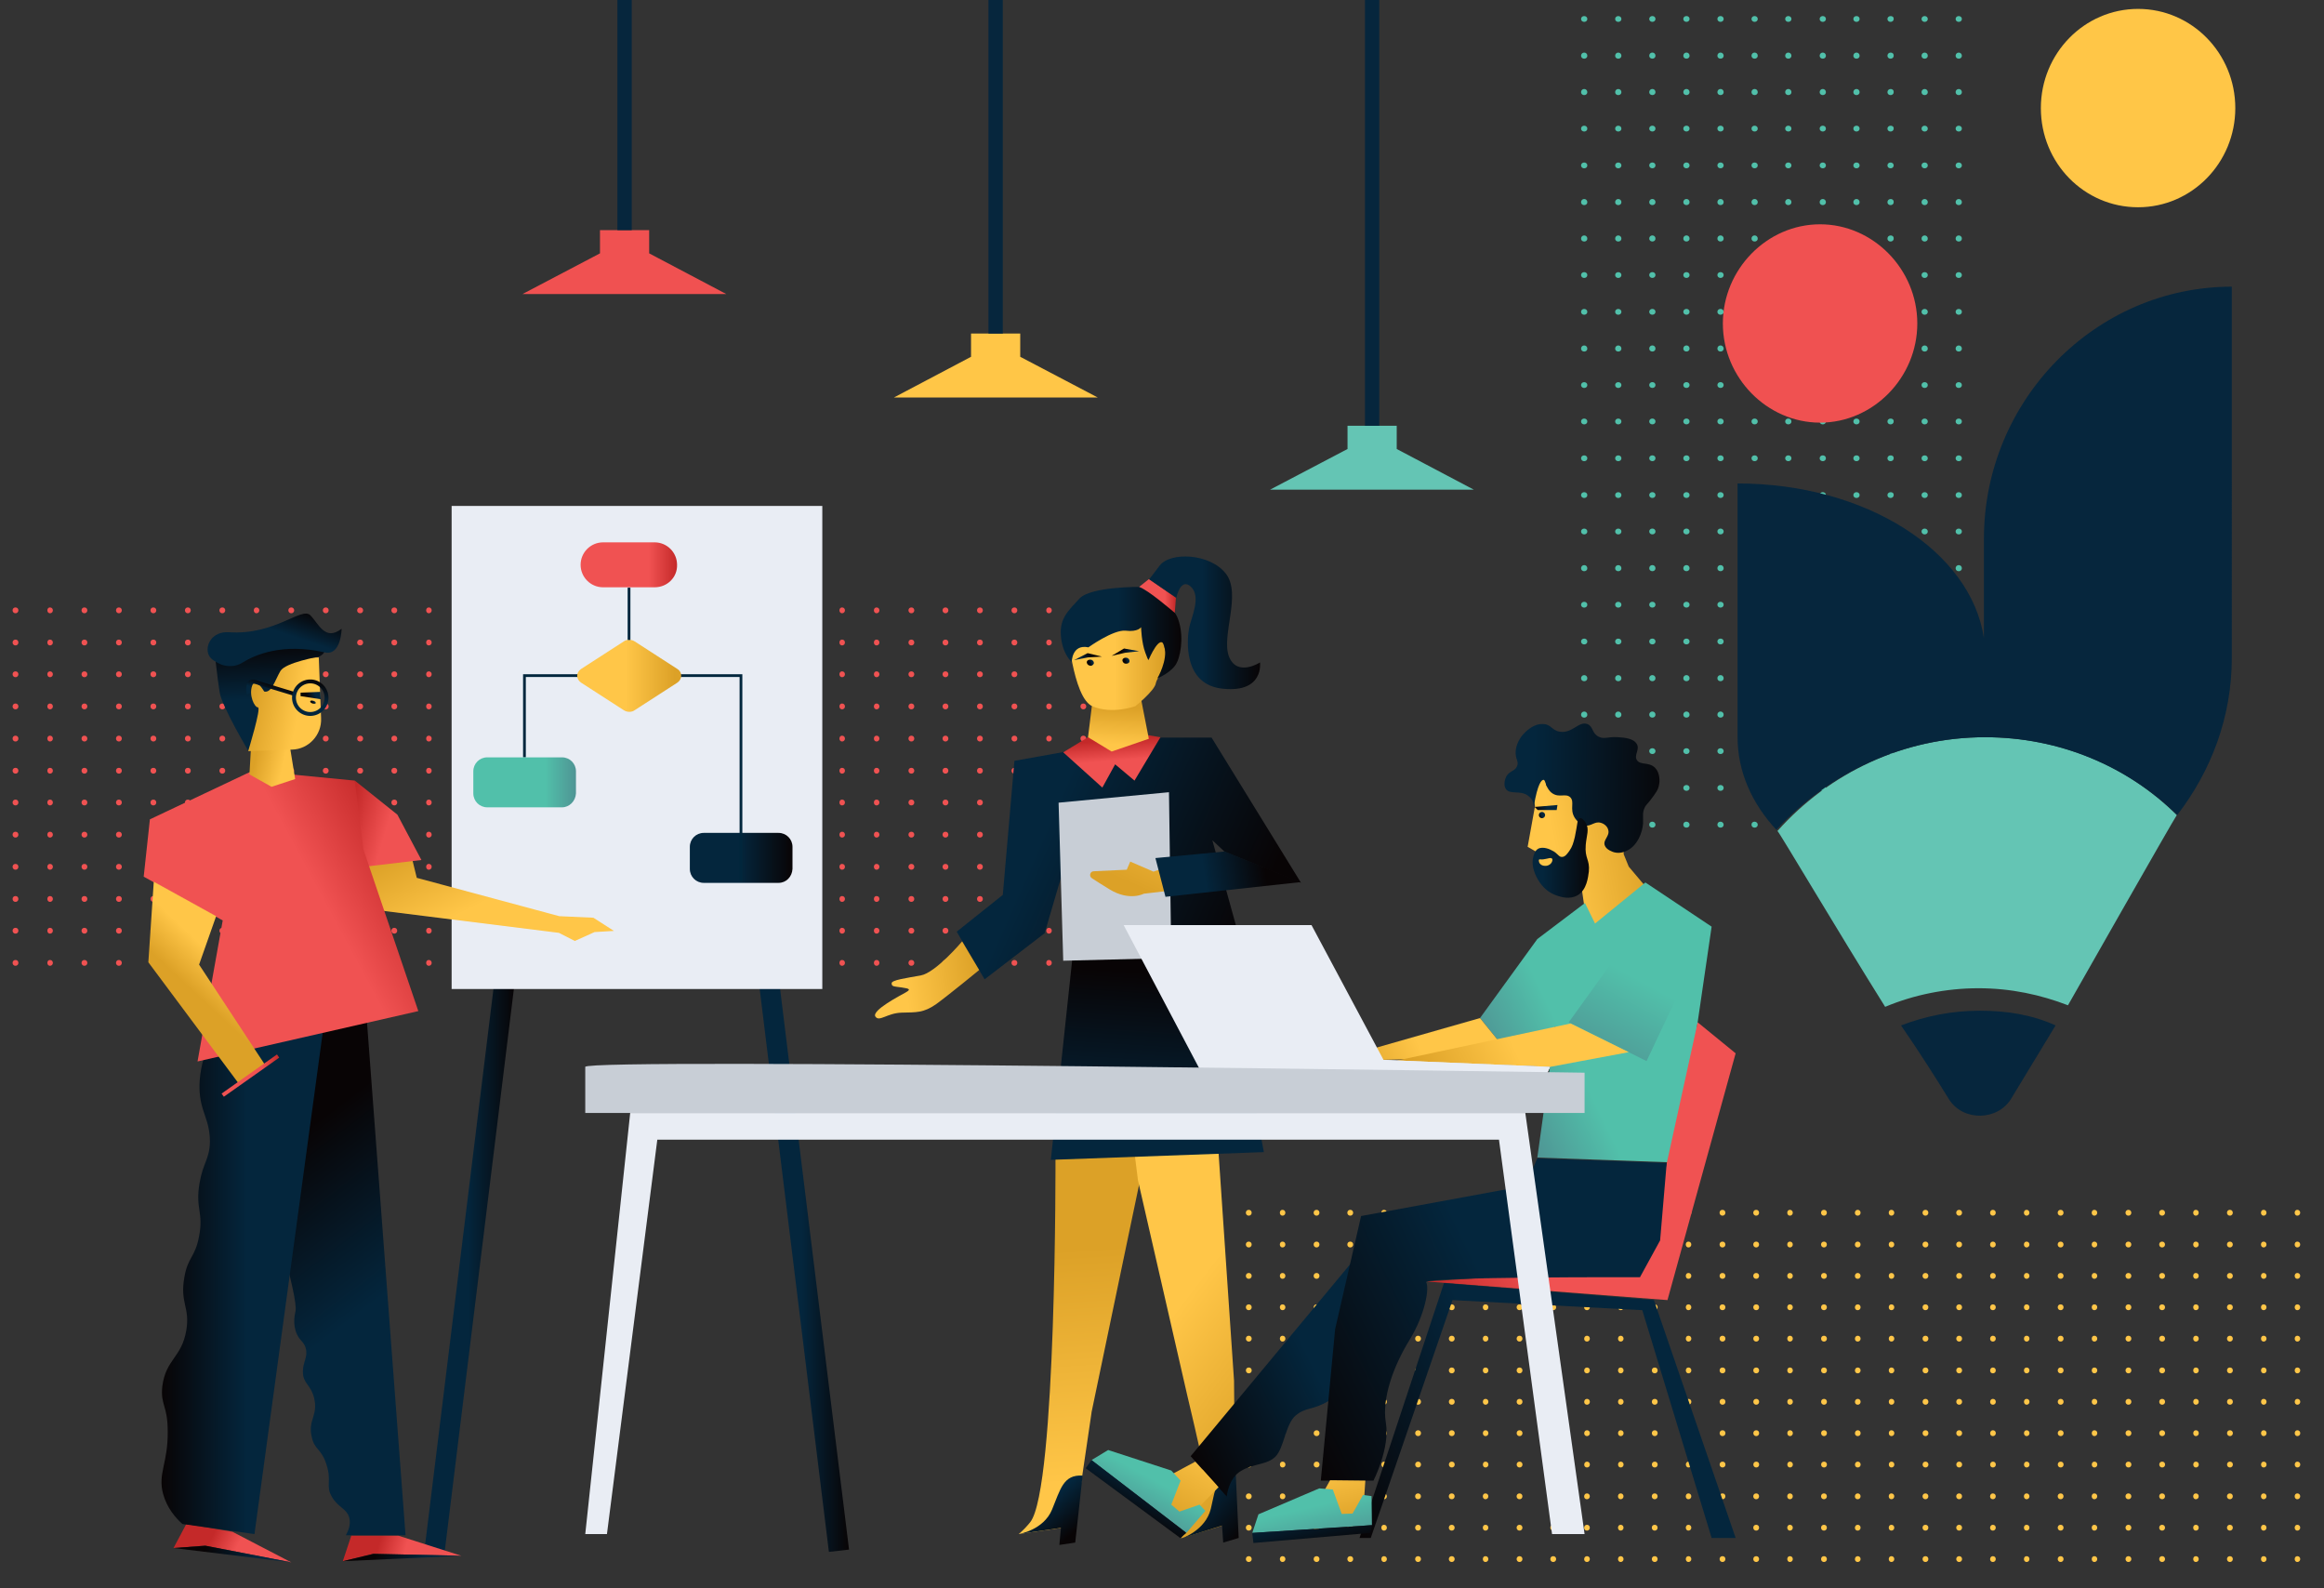 <svg width="600" height="410" fill="none" xmlns="http://www.w3.org/2000/svg"><rect width="100%" height="100%" fill="#333333" stroke="none"/><path d="M4 158.3c1 0 1-1.5 0-1.5s-1 1.5 0 1.5zm8.9 0c1 0 1-1.5 0-1.5-.9 0-.9 1.5 0 1.5zm8.9 0c1 0 1-1.5 0-1.5s-1 1.5 0 1.5zm8.9 0c1 0 1-1.5 0-1.5s-1 1.5 0 1.5zm8.9 0c1 0 1-1.5 0-1.5s-1 1.5 0 1.5zm8.9 0c1 0 1-1.5 0-1.5s-1 1.5 0 1.5zm8.9 0c1 0 1-1.5 0-1.5s-1 1.5 0 1.5zm8.8 0c1 0 1-1.5 0-1.5-.9 0-.9 1.5 0 1.5zm9 0c1 0 1-1.5 0-1.5s-1 1.5 0 1.5zm8.9 0c1 0 1-1.5 0-1.5s-1 1.5 0 1.5zm8.9 0c1 0 1-1.5 0-1.5s-1.1 1.5 0 1.5zm8.8 0c1 0 1-1.5 0-1.5s-1 1.5 0 1.5zm8.9 0c1 0 1-1.5 0-1.5-.9 0-.9 1.5 0 1.5zm8.9 0c1 0 1-1.5 0-1.5-.9 0-.9 1.5 0 1.5zm8.9 0c1 0 1-1.5 0-1.5-.9 0-1 1.5 0 1.5zm8.9 0c1 0 1-1.5 0-1.5s-1 1.5 0 1.5zm8.9 0c1 0 1-1.5 0-1.5s-1 1.5 0 1.5zm8.9 0c1 0 1-1.5 0-1.5s-1 1.5 0 1.5zm8.9 0c1 0 1-1.5 0-1.5s-1 1.5 0 1.5zm8.9 0c1 0 1-1.5 0-1.5s-1 1.5 0 1.5zm8.9 0c1 0 1-1.5 0-1.5s-1 1.5 0 1.5zm8.9 0c1 0 1-1.5 0-1.5s-1 1.5 0 1.5zm8.9 0c1 0 1-1.5 0-1.5s-1 1.5 0 1.5zm8.8 0c1 0 1-1.5 0-1.5s-.9 1.5 0 1.5zm8.9 0c1 0 1-1.5 0-1.5-.9 0-.9 1.5 0 1.5zm8.9 0c1 0 1-1.5 0-1.5-.9 0-.9 1.5 0 1.5zm9 0c1 0 1-1.5 0-1.5s-1 1.5 0 1.5zm8.8 0c1 0 1-1.5 0-1.5s-1 1.5 0 1.5zm8.9 0c1 0 1-1.5 0-1.5s-1 1.5 0 1.5zm8.9 0c1 0 1-1.5 0-1.5s-1 1.5 0 1.5zm8.9 0c1 0 1-1.5 0-1.5-.9 0-.9 1.5 0 1.5zm8.9 0c1 0 1-1.5 0-1.5s-1 1.5 0 1.5zM4 166.6c1 0 1-1.5 0-1.5s-1 1.5 0 1.5zm8.9 0c1 0 1-1.5 0-1.5-.9 0-.9 1.5 0 1.5zm8.9 0c1 0 1-1.5 0-1.5s-1 1.5 0 1.5zm8.9 0c1 0 1-1.5 0-1.5s-1 1.5 0 1.5zm8.9 0c1 0 1-1.5 0-1.5s-1 1.5 0 1.5zm8.9 0c1 0 1-1.5 0-1.5s-1 1.5 0 1.5zm8.9 0c1 0 1-1.5 0-1.5s-1 1.5 0 1.5zm8.8 0c1 0 1-1.5 0-1.5-.9 0-.9 1.5 0 1.5zm9 0c1 0 1-1.5 0-1.5s-1 1.5 0 1.5zm8.9 0c1 0 1-1.5 0-1.5s-1 1.5 0 1.5zm8.9 0c1 0 1-1.5 0-1.5s-1.1 1.5 0 1.5zm8.8 0c1 0 1-1.5 0-1.5s-1 1.5 0 1.5zm8.9 0c1 0 1-1.5 0-1.5-.9 0-.9 1.5 0 1.5zm8.9 0c1 0 1-1.5 0-1.5-.9 0-.9 1.5 0 1.5zm8.9 0c1 0 1-1.5 0-1.5-.9 0-1 1.5 0 1.5zm8.9 0c1 0 1-1.5 0-1.5s-1 1.5 0 1.5zm8.9 0c1 0 1-1.5 0-1.5s-1 1.5 0 1.5zm8.9 0c1 0 1-1.5 0-1.5s-1 1.5 0 1.5zm8.9 0c1 0 1-1.5 0-1.5s-1 1.5 0 1.5zm8.9 0c1 0 1-1.5 0-1.5s-1 1.5 0 1.5zm8.9 0c1 0 1-1.5 0-1.5s-1 1.5 0 1.5zm8.9 0c1 0 1-1.5 0-1.5s-1 1.5 0 1.5zm8.9 0c1 0 1-1.5 0-1.5s-1 1.5 0 1.5zm8.8 0c1 0 1-1.5 0-1.5s-.9 1.5 0 1.5zm8.9 0c1 0 1-1.5 0-1.5-.9 0-.9 1.5 0 1.5zm8.9 0c1 0 1-1.5 0-1.5-.9 0-.9 1.5 0 1.5zm9 0c1 0 1-1.5 0-1.5s-1 1.5 0 1.5zm8.8 0c1 0 1-1.5 0-1.5s-1 1.5 0 1.5zm8.9 0c1 0 1-1.5 0-1.5s-1 1.5 0 1.5zm8.9 0c1 0 1-1.5 0-1.5s-1 1.5 0 1.5zm8.9 0c1 0 1-1.5 0-1.5-.9 0-.9 1.5 0 1.5zm8.9 0c1 0 1-1.5 0-1.5s-1 1.5 0 1.5zM4 174.8c1 0 1-1.5 0-1.5s-1 1.5 0 1.5zm8.9 0c1 0 1-1.5 0-1.5-.9 0-.9 1.5 0 1.5zm8.9 0c1 0 1-1.5 0-1.5s-1 1.5 0 1.5zm8.9 0c1 0 1-1.5 0-1.5s-1 1.5 0 1.5zm8.9 0c1 0 1-1.5 0-1.5s-1 1.5 0 1.5zm8.9 0c1 0 1-1.5 0-1.5s-1 1.5 0 1.5zm8.9 0c1 0 1-1.5 0-1.5s-1 1.5 0 1.5zm8.8 0c1 0 1-1.5 0-1.5-.9 0-.9 1.5 0 1.5zm9 0c1 0 1-1.5 0-1.5s-1 1.5 0 1.5zm8.9 0c1 0 1-1.5 0-1.5s-1 1.5 0 1.5zm8.9 0c1 0 1-1.5 0-1.5s-1.1 1.5 0 1.5zm8.8 0c1 0 1-1.5 0-1.5s-1 1.5 0 1.5zm8.9 0c1 0 1-1.5 0-1.5-.9 0-.9 1.5 0 1.5zm8.9 0c1 0 1-1.5 0-1.5-.9 0-.9 1.5 0 1.5zm8.9 0c1 0 1-1.5 0-1.5-.9 0-1 1.5 0 1.5zm8.9 0c1 0 1-1.5 0-1.5s-1 1.5 0 1.5zm8.9 0c1 0 1-1.5 0-1.5s-1 1.5 0 1.5zm8.9 0c1 0 1-1.5 0-1.5s-1 1.5 0 1.5zm8.9 0c1 0 1-1.5 0-1.5s-1 1.5 0 1.5zm8.9 0c1 0 1-1.5 0-1.5s-1 1.5 0 1.5zm8.9 0c1 0 1-1.5 0-1.5s-1 1.5 0 1.5zm8.9 0c1 0 1-1.5 0-1.5s-1 1.5 0 1.5zm8.9 0c1 0 1-1.5 0-1.5s-1 1.5 0 1.5zm8.8 0c1 0 1-1.5 0-1.5s-.9 1.5 0 1.5zm8.9 0c1 0 1-1.5 0-1.5-.9 0-.9 1.5 0 1.5zm8.9 0c1 0 1-1.5 0-1.5-.9 0-.9 1.5 0 1.5zm9 0c1 0 1-1.5 0-1.5s-1 1.5 0 1.5zm8.8 0c1 0 1-1.5 0-1.5s-1 1.5 0 1.5zm8.9 0c1 0 1-1.5 0-1.5s-1 1.5 0 1.5zm8.9 0c1 0 1-1.5 0-1.5s-1 1.5 0 1.5zm8.9 0c1 0 1-1.5 0-1.5-.9 0-.9 1.5 0 1.5zm8.9 0c1 0 1-1.5 0-1.5s-1 1.5 0 1.5zM4 183.1c1 0 1-1.5 0-1.5s-1 1.5 0 1.5zm8.9 0c1 0 1-1.5 0-1.5-.9 0-.9 1.5 0 1.5zm8.9 0c1 0 1-1.5 0-1.5s-1 1.5 0 1.5zm8.9 0c1 0 1-1.5 0-1.5s-1 1.5 0 1.5zm8.9 0c1 0 1-1.5 0-1.5s-1 1.5 0 1.5zm8.9 0c1 0 1-1.5 0-1.5s-1 1.5 0 1.5zm8.9 0c1 0 1-1.5 0-1.5s-1 1.5 0 1.5zm8.8 0c1 0 1-1.5 0-1.5-.9 0-.9 1.5 0 1.5zm9 0c1 0 1-1.5 0-1.5s-1 1.5 0 1.5zm8.9 0c1 0 1-1.5 0-1.5s-1 1.5 0 1.5zm8.9 0c1 0 1-1.5 0-1.5s-1.1 1.5 0 1.5zm8.8 0c1 0 1-1.5 0-1.5s-1 1.5 0 1.5zm8.9 0c1 0 1-1.5 0-1.5-.9 0-.9 1.5 0 1.5zm8.9 0c1 0 1-1.5 0-1.5-.9 0-.9 1.5 0 1.5zm8.9 0c1 0 1-1.5 0-1.5-.9 0-1 1.5 0 1.5zm8.9 0c1 0 1-1.5 0-1.5s-1 1.5 0 1.5zm8.9 0c1 0 1-1.5 0-1.5s-1 1.5 0 1.5zm8.9 0c1 0 1-1.5 0-1.5s-1 1.5 0 1.5zm8.9 0c1 0 1-1.5 0-1.5s-1 1.5 0 1.5zm8.9 0c1 0 1-1.5 0-1.5s-1 1.5 0 1.5zm8.9 0c1 0 1-1.5 0-1.5s-1 1.5 0 1.5zm8.9 0c1 0 1-1.5 0-1.5s-1 1.5 0 1.5zm8.9 0c1 0 1-1.5 0-1.5s-1 1.5 0 1.5zm8.8 0c1 0 1-1.5 0-1.5s-.9 1.5 0 1.5zm8.9 0c1 0 1-1.5 0-1.5-.9 0-.9 1.5 0 1.5zm8.9 0c1 0 1-1.5 0-1.5-.9 0-.9 1.5 0 1.5zm9 0c1 0 1-1.5 0-1.5s-1 1.5 0 1.5zm8.8 0c1 0 1-1.5 0-1.5s-1 1.5 0 1.5zm8.9 0c1 0 1-1.5 0-1.5s-1 1.5 0 1.5zm8.9 0c1 0 1-1.5 0-1.5s-1 1.5 0 1.5zm8.9 0c1 0 1-1.5 0-1.5-.9 0-.9 1.5 0 1.5zm8.9 0c1 0 1-1.5 0-1.5s-1 1.5 0 1.5zM4 191.4c1 0 1-1.5 0-1.5s-1 1.5 0 1.5zm8.9 0c1 0 1-1.5 0-1.5-.9 0-.9 1.5 0 1.5zm8.9 0c1 0 1-1.5 0-1.5s-1 1.5 0 1.5zm8.9 0c1 0 1-1.5 0-1.5s-1 1.5 0 1.5zm8.9 0c1 0 1-1.5 0-1.5s-1 1.5 0 1.5zm8.9 0c1 0 1-1.5 0-1.5s-1 1.5 0 1.5zm8.9 0c1 0 1-1.5 0-1.5s-1 1.5 0 1.5zm8.8 0c1 0 1-1.5 0-1.5-.9 0-.9 1.5 0 1.5zm9 0c1 0 1-1.5 0-1.5s-1 1.5 0 1.5zm8.9 0c1 0 1-1.5 0-1.5s-1 1.5 0 1.5zm8.9 0c1 0 1-1.5 0-1.5s-1.1 1.5 0 1.5zm8.8 0c1 0 1-1.5 0-1.5s-1 1.5 0 1.5zm8.9 0c1 0 1-1.5 0-1.5-.9 0-.9 1.5 0 1.5zm8.9 0c1 0 1-1.5 0-1.5-.9 0-.9 1.5 0 1.5zm8.9 0c1 0 1-1.5 0-1.5-.9 0-1 1.5 0 1.5zm8.9 0c1 0 1-1.5 0-1.5s-1 1.5 0 1.5zm8.9 0c1 0 1-1.5 0-1.5s-1 1.5 0 1.5zm8.9 0c1 0 1-1.5 0-1.5s-1 1.5 0 1.5zm8.9 0c1 0 1-1.5 0-1.5s-1 1.5 0 1.5zm8.9 0c1 0 1-1.5 0-1.5s-1 1.5 0 1.5zm8.9 0c1 0 1-1.5 0-1.5s-1 1.5 0 1.5zm8.9 0c1 0 1-1.5 0-1.5s-1 1.5 0 1.5zm8.9 0c1 0 1-1.5 0-1.5s-1 1.5 0 1.5zm8.8 0c1 0 1-1.5 0-1.5s-.9 1.5 0 1.5zm8.9 0c1 0 1-1.5 0-1.5-.9 0-.9 1.5 0 1.5zm8.9 0c1 0 1-1.5 0-1.5-.9 0-.9 1.5 0 1.5zm9 0c1 0 1-1.5 0-1.5s-1 1.5 0 1.5zm8.8 0c1 0 1-1.5 0-1.5s-1 1.5 0 1.5zm8.9 0c1 0 1-1.5 0-1.5s-1 1.5 0 1.5zm8.9 0c1 0 1-1.5 0-1.5s-1 1.5 0 1.5zm8.9 0c1 0 1-1.5 0-1.5-.9 0-.9 1.5 0 1.5zm8.9 0c1 0 1-1.5 0-1.5s-1 1.5 0 1.5zM4 199.7c1 0 1-1.5 0-1.5s-1 1.5 0 1.5zm8.9 0c1 0 1-1.5 0-1.5-.9 0-.9 1.5 0 1.5zm8.9 0c1 0 1-1.5 0-1.5s-1 1.5 0 1.5zm8.9 0c1 0 1-1.5 0-1.5s-1 1.5 0 1.5zm8.9 0c1 0 1-1.5 0-1.5s-1 1.5 0 1.5zm8.9 0c1 0 1-1.5 0-1.5s-1 1.5 0 1.5zm8.9 0c1 0 1-1.5 0-1.5s-1 1.5 0 1.5zm8.8 0c1 0 1-1.5 0-1.5-.9 0-.9 1.5 0 1.5zm9 0c1 0 1-1.5 0-1.5s-1 1.5 0 1.5zm8.9 0c1 0 1-1.5 0-1.5s-1 1.5 0 1.5zm8.9 0c1 0 1-1.5 0-1.5s-1.1 1.5 0 1.5zm8.8 0c1 0 1-1.5 0-1.5s-1 1.5 0 1.5zm8.9 0c1 0 1-1.5 0-1.5-.9 0-.9 1.5 0 1.5zm8.9 0c1 0 1-1.5 0-1.5-.9 0-.9 1.5 0 1.5zm8.9 0c1 0 1-1.5 0-1.5-.9 0-1 1.5 0 1.5zm8.9 0c1 0 1-1.5 0-1.5s-1 1.5 0 1.5zm8.9 0c1 0 1-1.5 0-1.5s-1 1.5 0 1.5zm8.9 0c1 0 1-1.5 0-1.5s-1 1.5 0 1.5zm8.9 0c1 0 1-1.5 0-1.5s-1 1.5 0 1.5zm8.9 0c1 0 1-1.5 0-1.5s-1 1.5 0 1.5zm8.9 0c1 0 1-1.5 0-1.5s-1 1.5 0 1.5zm8.9 0c1 0 1-1.5 0-1.5s-1 1.5 0 1.5zm8.9 0c1 0 1-1.5 0-1.5s-1 1.5 0 1.5zm8.8 0c1 0 1-1.5 0-1.5s-.9 1.5 0 1.5zm8.9 0c1 0 1-1.5 0-1.5-.9 0-.9 1.5 0 1.5zm8.9 0c1 0 1-1.5 0-1.5-.9 0-.9 1.5 0 1.5zm9 0c1 0 1-1.5 0-1.5s-1 1.5 0 1.5zm8.8 0c1 0 1-1.5 0-1.5s-1 1.5 0 1.5zm8.9 0c1 0 1-1.5 0-1.5s-1 1.5 0 1.5zm8.9 0c1 0 1-1.5 0-1.5s-1 1.5 0 1.5zm8.9 0c1 0 1-1.5 0-1.5-.9 0-.9 1.5 0 1.5zm8.9 0c1 0 1-1.5 0-1.5s-1 1.5 0 1.5zM4 207.9c1 0 1-1.5 0-1.5s-1 1.5 0 1.5zm8.9 0c1 0 1-1.5 0-1.5-.9 0-.9 1.5 0 1.5zm8.9 0c1 0 1-1.5 0-1.5s-1 1.5 0 1.5zm8.9 0c1 0 1-1.5 0-1.5s-1 1.5 0 1.5zm8.9 0c1 0 1-1.5 0-1.5s-1 1.5 0 1.5zm8.9 0c1 0 1-1.5 0-1.5s-1 1.5 0 1.5zm8.9 0c1 0 1-1.5 0-1.5s-1 1.5 0 1.5zm8.8 0c1 0 1-1.5 0-1.5-.9 0-.9 1.5 0 1.5zm9 0c1 0 1-1.5 0-1.5s-1 1.5 0 1.5zm8.9 0c1 0 1-1.5 0-1.5s-1 1.5 0 1.5zm8.9 0c1 0 1-1.5 0-1.5s-1.1 1.5 0 1.5zm8.8 0c1 0 1-1.5 0-1.5s-1 1.5 0 1.5zm8.9 0c1 0 1-1.5 0-1.5-.9 0-.9 1.5 0 1.5zm8.9 0c1 0 1-1.5 0-1.5-.9 0-.9 1.5 0 1.5zm8.9 0c1 0 1-1.5 0-1.5-.9 0-1 1.5 0 1.5zm8.9 0c1 0 1-1.5 0-1.5s-1 1.5 0 1.5zm8.9 0c1 0 1-1.5 0-1.5s-1 1.5 0 1.5zm8.9 0c1 0 1-1.5 0-1.5s-1 1.5 0 1.5zm8.9 0c1 0 1-1.5 0-1.5s-1 1.5 0 1.5zm8.9 0c1 0 1-1.5 0-1.5s-1 1.5 0 1.5zm8.9 0c1 0 1-1.5 0-1.5s-1 1.5 0 1.5zm8.9 0c1 0 1-1.5 0-1.5s-1 1.5 0 1.5zm8.9 0c1 0 1-1.5 0-1.5s-1 1.5 0 1.5zm8.8 0c1 0 1-1.5 0-1.5s-.9 1.5 0 1.5zm8.9 0c1 0 1-1.5 0-1.5-.9 0-.9 1.5 0 1.5zm8.9 0c1 0 1-1.5 0-1.5-.9 0-.9 1.5 0 1.5zm9 0c1 0 1-1.5 0-1.5s-1 1.5 0 1.5zm8.8 0c1 0 1-1.5 0-1.5s-1 1.5 0 1.5zm8.9 0c1 0 1-1.5 0-1.5s-1 1.5 0 1.5zm8.9 0c1 0 1-1.5 0-1.5s-1 1.5 0 1.5zm8.9 0c1 0 1-1.5 0-1.5-.9 0-.9 1.5 0 1.5zm8.9 0c1 0 1-1.5 0-1.5s-1 1.5 0 1.5zM4 216.2c1 0 1-1.5 0-1.5s-1 1.5 0 1.5zm8.9 0c1 0 1-1.5 0-1.5-.9 0-.9 1.5 0 1.5zm8.9 0c1 0 1-1.5 0-1.5s-1 1.5 0 1.5zm8.9 0c1 0 1-1.5 0-1.5s-1 1.5 0 1.5zm8.9 0c1 0 1-1.5 0-1.5s-1 1.5 0 1.5zm8.9 0c1 0 1-1.5 0-1.5s-1 1.5 0 1.5zm8.9 0c1 0 1-1.5 0-1.5s-1 1.5 0 1.5zm8.8 0c1 0 1-1.5 0-1.5-.9 0-.9 1.5 0 1.5zm9 0c1 0 1-1.5 0-1.5s-1 1.5 0 1.5zm8.9 0c1 0 1-1.5 0-1.5s-1 1.5 0 1.5zm8.9 0c1 0 1-1.5 0-1.5s-1.1 1.5 0 1.5zm8.8 0c1 0 1-1.5 0-1.5s-1 1.5 0 1.5zm8.9 0c1 0 1-1.5 0-1.5-.9 0-.9 1.5 0 1.5zm8.9 0c1 0 1-1.5 0-1.5-.9 0-.9 1.5 0 1.5zm8.9 0c1 0 1-1.5 0-1.5-.9 0-1 1.5 0 1.5zm8.9 0c1 0 1-1.5 0-1.5s-1 1.5 0 1.5zm8.9 0c1 0 1-1.5 0-1.5s-1 1.5 0 1.5zm8.9 0c1 0 1-1.5 0-1.5s-1 1.5 0 1.5zm8.9 0c1 0 1-1.5 0-1.5s-1 1.5 0 1.5zm8.9 0c1 0 1-1.5 0-1.5s-1 1.5 0 1.5zm8.9 0c1 0 1-1.5 0-1.5s-1 1.5 0 1.5zm8.9 0c1 0 1-1.5 0-1.5s-1 1.5 0 1.5zm8.9 0c1 0 1-1.5 0-1.5s-1 1.5 0 1.5zm8.8 0c1 0 1-1.5 0-1.5s-.9 1.5 0 1.5zm8.9 0c1 0 1-1.5 0-1.5-.9 0-.9 1.5 0 1.5zm8.9 0c1 0 1-1.5 0-1.5-.9 0-.9 1.5 0 1.5zm9 0c1 0 1-1.5 0-1.5s-1 1.5 0 1.5zm8.8 0c1 0 1-1.5 0-1.5s-1 1.5 0 1.5zm8.9 0c1 0 1-1.5 0-1.5s-1 1.5 0 1.5zm8.9 0c1 0 1-1.5 0-1.5s-1 1.5 0 1.5zm8.9 0c1 0 1-1.5 0-1.5-.9 0-.9 1.5 0 1.5zm8.9 0c1 0 1-1.5 0-1.5s-1 1.5 0 1.5zM4 224.5c1 0 1-1.5 0-1.5s-1 1.5 0 1.5zm8.9 0c1 0 1-1.5 0-1.5-.9 0-.9 1.5 0 1.5zm8.9 0c1 0 1-1.5 0-1.5s-1 1.5 0 1.5zm8.9 0c1 0 1-1.5 0-1.5s-1 1.5 0 1.5zm8.9 0c1 0 1-1.5 0-1.5s-1 1.5 0 1.5zm8.9 0c1 0 1-1.5 0-1.5s-1 1.5 0 1.5zm8.9 0c1 0 1-1.5 0-1.5s-1 1.5 0 1.5zm8.8 0c1 0 1-1.5 0-1.5-.9 0-.9 1.5 0 1.5zm9 0c1 0 1-1.5 0-1.5s-1 1.5 0 1.5zm8.9 0c1 0 1-1.5 0-1.5s-1 1.5 0 1.5zm8.9 0c1 0 1-1.5 0-1.5s-1.1 1.5 0 1.5zm8.8 0c1 0 1-1.5 0-1.5s-1 1.5 0 1.5zm8.9 0c1 0 1-1.5 0-1.5-.9 0-.9 1.5 0 1.5zm8.9 0c1 0 1-1.5 0-1.5-.9 0-.9 1.5 0 1.5zm8.9 0c1 0 1-1.5 0-1.5-.9 0-1 1.5 0 1.5zm8.9 0c1 0 1-1.5 0-1.5s-1 1.5 0 1.5zm8.9 0c1 0 1-1.5 0-1.5s-1 1.5 0 1.5zm8.9 0c1 0 1-1.5 0-1.5s-1 1.5 0 1.5zm8.9 0c1 0 1-1.5 0-1.5s-1 1.5 0 1.5zm8.9 0c1 0 1-1.5 0-1.5s-1 1.5 0 1.5zm8.9 0c1 0 1-1.5 0-1.5s-1 1.5 0 1.5zm8.9 0c1 0 1-1.5 0-1.5s-1 1.5 0 1.5zm8.9 0c1 0 1-1.5 0-1.5s-1 1.5 0 1.5zm8.8 0c1 0 1-1.5 0-1.5s-.9 1.5 0 1.5zm8.9 0c1 0 1-1.5 0-1.5-.9 0-.9 1.5 0 1.5zm8.9 0c1 0 1-1.5 0-1.5-.9 0-.9 1.5 0 1.5zm9 0c1 0 1-1.5 0-1.5s-1 1.5 0 1.5zm8.8 0c1 0 1-1.5 0-1.5s-1 1.5 0 1.5zm8.9 0c1 0 1-1.5 0-1.5s-1 1.5 0 1.5zm8.9 0c1 0 1-1.5 0-1.5s-1 1.5 0 1.5zm8.9 0c1 0 1-1.5 0-1.5-.9 0-.9 1.5 0 1.5zm8.9 0c1 0 1-1.5 0-1.5s-1 1.5 0 1.5zM4 232.8c1 0 1-1.5 0-1.5s-1 1.5 0 1.5zm8.9 0c1 0 1-1.5 0-1.5-.9 0-.9 1.5 0 1.5zm8.9 0c1 0 1-1.5 0-1.5s-1 1.5 0 1.5zm8.9 0c1 0 1-1.5 0-1.5s-1 1.5 0 1.5zm8.9 0c1 0 1-1.5 0-1.5s-1 1.5 0 1.5zm8.9 0c1 0 1-1.5 0-1.5s-1 1.5 0 1.5zm8.9 0c1 0 1-1.5 0-1.5s-1 1.5 0 1.5zm8.8 0c1 0 1-1.5 0-1.5-.9 0-.9 1.5 0 1.5zm9 0c1 0 1-1.5 0-1.5s-1 1.5 0 1.5zm8.9 0c1 0 1-1.5 0-1.5s-1 1.5 0 1.5zm8.9 0c1 0 1-1.5 0-1.5s-1.1 1.5 0 1.5zm8.8 0c1 0 1-1.5 0-1.5s-1 1.5 0 1.5zm8.9 0c1 0 1-1.5 0-1.5-.9 0-.9 1.5 0 1.5zm8.9 0c1 0 1-1.5 0-1.5-.9 0-.9 1.5 0 1.5zm8.9 0c1 0 1-1.5 0-1.5-.9 0-1 1.5 0 1.5zm8.9 0c1 0 1-1.5 0-1.5s-1 1.5 0 1.5zm8.9 0c1 0 1-1.5 0-1.5s-1 1.5 0 1.5zm8.9 0c1 0 1-1.5 0-1.5s-1 1.5 0 1.5zm8.9 0c1 0 1-1.5 0-1.5s-1 1.5 0 1.5zm8.9 0c1 0 1-1.5 0-1.5s-1 1.5 0 1.5zm8.9 0c1 0 1-1.5 0-1.5s-1 1.5 0 1.5zm8.9 0c1 0 1-1.5 0-1.5s-1 1.5 0 1.5zm8.9 0c1 0 1-1.5 0-1.5s-1 1.5 0 1.5zm8.8 0c1 0 1-1.5 0-1.5s-.9 1.5 0 1.5zm8.9 0c1 0 1-1.5 0-1.5-.9 0-.9 1.5 0 1.5zm8.9 0c1 0 1-1.5 0-1.5-.9 0-.9 1.5 0 1.5zm9 0c1 0 1-1.5 0-1.5s-1 1.5 0 1.5zm8.8 0c1 0 1-1.5 0-1.5s-1 1.5 0 1.5zm8.9 0c1 0 1-1.5 0-1.5s-1 1.5 0 1.5zm8.9 0c1 0 1-1.5 0-1.5s-1 1.5 0 1.5zm8.9 0c1 0 1-1.5 0-1.5-.9 0-.9 1.5 0 1.5zm8.9 0c1 0 1-1.5 0-1.5s-1 1.5 0 1.5zM4 241c1 0 1-1.5 0-1.5S3 241 4 241zm8.9 0c1 0 1-1.5 0-1.5-.9 0-.9 1.5 0 1.5zm8.9 0c1 0 1-1.5 0-1.5s-1 1.5 0 1.5zm8.9 0c1 0 1-1.5 0-1.5s-1 1.5 0 1.5zm8.9 0c1 0 1-1.5 0-1.5s-1 1.5 0 1.5zm8.9 0c1 0 1-1.5 0-1.5s-1 1.5 0 1.5zm8.9 0c1 0 1-1.5 0-1.5s-1 1.5 0 1.5zm8.8 0c1 0 1-1.5 0-1.5-.9 0-.9 1.5 0 1.5zm9 0c1 0 1-1.5 0-1.5s-1 1.5 0 1.5zm8.9 0c1 0 1-1.5 0-1.5s-1 1.5 0 1.5zm8.9 0c1 0 1-1.5 0-1.5s-1.1 1.5 0 1.5zm8.8 0c1 0 1-1.5 0-1.5s-1 1.5 0 1.5zm8.9 0c1 0 1-1.5 0-1.5-.9 0-.9 1.5 0 1.5zm8.9 0c1 0 1-1.5 0-1.5-.9 0-.9 1.5 0 1.5zm8.9 0c1 0 1-1.5 0-1.5-.9 0-1 1.5 0 1.5zm8.9 0c1 0 1-1.5 0-1.5s-1 1.5 0 1.5zm8.9 0c1 0 1-1.5 0-1.5s-1 1.5 0 1.5zm8.9 0c1 0 1-1.5 0-1.5s-1 1.5 0 1.5zm8.9 0c1 0 1-1.5 0-1.5s-1 1.5 0 1.5zm8.9 0c1 0 1-1.5 0-1.5s-1 1.5 0 1.5zm8.9 0c1 0 1-1.5 0-1.5s-1 1.5 0 1.5zm8.9 0c1 0 1-1.5 0-1.5s-1 1.5 0 1.5zm8.9 0c1 0 1-1.5 0-1.5s-1 1.5 0 1.5zm8.8 0c1 0 1-1.5 0-1.5s-.9 1.5 0 1.5zm8.9 0c1 0 1-1.5 0-1.5-.9 0-.9 1.5 0 1.5zm8.9 0c1 0 1-1.5 0-1.5-.9 0-.9 1.5 0 1.5zm9 0c1 0 1-1.5 0-1.5s-1 1.5 0 1.5zm8.8 0c1 0 1-1.5 0-1.5s-1 1.5 0 1.5zm8.9 0c1 0 1-1.5 0-1.5s-1 1.5 0 1.5zm8.9 0c1 0 1-1.5 0-1.5s-1 1.5 0 1.5zm8.9 0c1 0 1-1.5 0-1.5-.9 0-.9 1.5 0 1.5zm8.9 0c1 0 1-1.5 0-1.5s-1 1.5 0 1.5zM4 249.3c1 0 1-1.5 0-1.5s-1 1.5 0 1.5zm8.9 0c1 0 1-1.5 0-1.5-.9 0-.9 1.5 0 1.5zm8.9 0c1 0 1-1.5 0-1.5s-1 1.5 0 1.5zm8.9 0c1 0 1-1.5 0-1.5s-1 1.5 0 1.5zm8.9 0c1 0 1-1.5 0-1.5s-1 1.5 0 1.5zm8.9 0c1 0 1-1.5 0-1.5s-1 1.5 0 1.5zm8.9 0c1 0 1-1.5 0-1.5s-1 1.5 0 1.5zm8.8 0c1 0 1-1.5 0-1.5-.9 0-.9 1.5 0 1.5zm9 0c1 0 1-1.5 0-1.5s-1 1.5 0 1.5zm8.9 0c1 0 1-1.5 0-1.5s-1 1.5 0 1.5zm8.9 0c1 0 1-1.5 0-1.5s-1.1 1.5 0 1.5zm8.8 0c1 0 1-1.5 0-1.5s-1 1.5 0 1.5zm8.9 0c1 0 1-1.5 0-1.5-.9 0-.9 1.5 0 1.5zm8.9 0c1 0 1-1.5 0-1.5-.9 0-.9 1.5 0 1.5zm8.9 0c1 0 1-1.5 0-1.5-.9 0-1 1.5 0 1.5zm8.9 0c1 0 1-1.5 0-1.5s-1 1.5 0 1.5zm8.9 0c1 0 1-1.5 0-1.5s-1 1.5 0 1.5zm8.9 0c1 0 1-1.5 0-1.5s-1 1.5 0 1.5zm8.9 0c1 0 1-1.5 0-1.5s-1 1.5 0 1.5zm8.9 0c1 0 1-1.5 0-1.5s-1 1.5 0 1.5zm8.9 0c1 0 1-1.5 0-1.5s-1 1.5 0 1.5zm8.9 0c1 0 1-1.5 0-1.5s-1 1.5 0 1.5zm8.9 0c1 0 1-1.5 0-1.5s-1 1.5 0 1.5zm8.8 0c1 0 1-1.5 0-1.5s-.9 1.5 0 1.5zm8.9 0c1 0 1-1.5 0-1.5-.9 0-.9 1.5 0 1.5zm8.9 0c1 0 1-1.5 0-1.5-.9 0-.9 1.5 0 1.5zm9 0c1 0 1-1.5 0-1.5s-1 1.5 0 1.5zm8.8 0c1 0 1-1.5 0-1.5s-1 1.5 0 1.5zm8.9 0c1 0 1-1.5 0-1.5s-1 1.5 0 1.5zm8.9 0c1 0 1-1.5 0-1.5s-1 1.5 0 1.5zm8.9 0c1 0 1-1.5 0-1.5-.9 0-.9 1.5 0 1.5zm8.9 0c1 0 1-1.5 0-1.5s-1 1.5 0 1.5z" fill="#F05252"/><path d="M504.9 4.9c0 1 1.6 1 1.6 0s-1.6-1-1.6 0zm0 9.5c0 1 1.6 1 1.6 0 0-1.1-1.6-1.1-1.6 0zm0 9.4c0 1 1.6 1 1.6 0 0-1.1-1.6-1.1-1.6 0zm0 9.4c0 1 1.6 1 1.6 0s-1.6-1-1.6 0zm0 9.5c0 1 1.6 1 1.6 0s-1.6-1-1.6 0zm0 9.5c0 1 1.6 1 1.6 0 0-1.1-1.6-1.1-1.6 0zm0 9.4c0 1 1.6 1 1.6 0 0-1.1-1.6-1.1-1.6 0zm0 9.4c0 1 1.6 1 1.6 0s-1.6-1-1.6 0zm0 9.5c0 1 1.6 1 1.6 0s-1.6-1-1.6 0zm0 9.5c0 1 1.6 1 1.6 0 0-1.1-1.6-1.1-1.6 0zm0 9.4c0 1 1.6 1 1.6 0s-1.6-1-1.6 0zm0 9.4c0 1 1.6 1 1.6 0s-1.6-1-1.6 0zm0 9.5c0 1 1.6 1 1.6 0s-1.6-1-1.6 0zm0 9.5c0 1 1.6 1 1.6 0s-1.6-1-1.6 0zm0 9.4c0 1 1.6 1 1.6 0s-1.6-1-1.6 0zm0 9.5c0 1 1.6 1 1.6 0 0-1.1-1.6-1.1-1.6 0zm0 9.4c0 1 1.6 1 1.6 0s-1.6-1-1.6 0zm0 9.5c0 1 1.6 1 1.6 0s-1.6-1-1.6 0zm0 9.5c0 1 1.6 1 1.6 0 0-1.1-1.6-1.1-1.6 0zm0 9.4c0 1 1.6 1 1.6 0 0-1.1-1.6-1.1-1.6 0zm0 9.4c0 1 1.6 1 1.6 0s-1.6-1-1.6 0zm0 9.5c0 1 1.6 1 1.6 0s-1.6-1-1.6 0zm0 9.5c0 1 1.6 1 1.6 0s-1.6-1.1-1.6 0zm-8.8-208c0 1 1.6 1 1.6 0s-1.6-1-1.6 0zm0 9.5c0 1 1.6 1 1.6 0 0-1.1-1.6-1.1-1.6 0zm0 9.4c0 1 1.6 1 1.6 0 0-1.1-1.6-1.1-1.6 0zm0 9.4c0 1 1.6 1 1.6 0s-1.6-1-1.6 0zm0 9.5c0 1 1.6 1 1.6 0s-1.6-1-1.6 0zm0 9.5c0 1 1.6 1 1.6 0 0-1.1-1.6-1.1-1.6 0zm0 9.4c0 1 1.6 1 1.6 0 0-1.1-1.6-1.1-1.6 0zm0 9.4c0 1 1.6 1 1.6 0s-1.6-1-1.6 0zm0 9.5c0 1 1.6 1 1.6 0s-1.6-1-1.6 0zm0 9.5c0 1 1.6 1 1.6 0 0-1.1-1.6-1.1-1.6 0zm0 9.4c0 1 1.6 1 1.6 0s-1.6-1-1.6 0zm0 9.4c0 1 1.6 1 1.6 0s-1.6-1-1.6 0zm0 9.5c0 1 1.6 1 1.6 0s-1.6-1-1.6 0zm0 9.5c0 1 1.6 1 1.6 0s-1.6-1-1.6 0zm0 9.4c0 1 1.6 1 1.6 0s-1.6-1-1.6 0zm0 9.5c0 1 1.6 1 1.6 0 0-1.1-1.6-1.1-1.6 0zm0 9.4c0 1 1.6 1 1.6 0s-1.6-1-1.6 0zm0 9.5c0 1 1.6 1 1.6 0s-1.6-1-1.6 0zm0 9.5c0 1 1.6 1 1.6 0 0-1.1-1.6-1.1-1.6 0zm0 9.4c0 1 1.6 1 1.6 0 0-1.1-1.6-1.1-1.6 0zm0 9.4c0 1 1.6 1 1.6 0s-1.6-1-1.6 0zm0 9.5c0 1 1.6 1 1.6 0s-1.6-1-1.6 0zm0 9.5c0 1 1.6 1 1.6 0s-1.6-1.1-1.6 0zm-8.8-208c0 1 1.6 1 1.6 0 .1-1-1.6-1-1.6 0zm0 9.5c0 1 1.6 1 1.6 0 .1-1.1-1.6-1.1-1.6 0zm0 9.4c0 1 1.6 1 1.6 0 .1-1.1-1.6-1.1-1.6 0zm0 9.4c0 1 1.6 1 1.6 0 .1-1-1.6-1-1.6 0zm0 9.5c0 1 1.6 1 1.6 0s-1.6-1-1.6 0zm0 9.5c0 1 1.6 1 1.6 0 .1-1.1-1.6-1.1-1.6 0zm0 9.4c0 1 1.6 1 1.6 0 .1-1.1-1.6-1.1-1.6 0zm0 9.4c0 1 1.6 1 1.6 0 .1-1-1.6-1-1.6 0zm0 9.5c0 1 1.6 1 1.6 0 .1-1-1.6-1-1.6 0zm0 9.5c0 1 1.6 1 1.6 0 .1-1.1-1.6-1.1-1.6 0zm0 9.4c0 1 1.6 1 1.6 0 .1-1-1.6-1-1.6 0zm0 9.4c0 1 1.6 1 1.6 0 .1-1-1.6-1-1.6 0zm0 9.5c0 1 1.6 1 1.6 0 .1-1-1.6-1-1.6 0zm0 9.5c0 1 1.6 1 1.6 0 .1-1-1.6-1-1.6 0zm0 9.4c0 1 1.6 1 1.6 0 .1-1-1.6-1-1.6 0zm0 9.5c0 1 1.6 1 1.6 0 .1-1.1-1.6-1.1-1.6 0zm0 9.4c0 1 1.6 1 1.6 0 .1-1-1.6-1-1.6 0zm0 9.5c0 1 1.6 1 1.6 0 .1-1-1.6-1-1.6 0zm0 9.5c0 1 1.6 1 1.6 0 .1-1.1-1.6-1.1-1.6 0zm0 9.4c0 1 1.6 1 1.6 0 .1-1.1-1.6-1.1-1.6 0zm0 9.4c0 1 1.6 1 1.6 0 .1-1-1.6-1-1.6 0zm0 9.5c0 1 1.6 1 1.6 0s-1.6-1-1.6 0zm0 9.5c0 1 1.6 1 1.6 0s-1.6-1.1-1.6 0zm-8.8-208c0 1 1.6 1 1.6 0s-1.6-1-1.6 0zm0 9.5c0 1 1.6 1 1.6 0 0-1.1-1.6-1.1-1.6 0zm0 9.4c0 1 1.6 1 1.6 0 0-1.1-1.6-1.1-1.6 0zm0 9.4c0 1 1.6 1 1.6 0s-1.6-1-1.6 0zm0 9.5c0 1 1.6 1 1.6 0s-1.6-1-1.6 0zm0 9.5c0 1 1.6 1 1.6 0 0-1.1-1.6-1.1-1.6 0zm0 9.4c0 1 1.6 1 1.6 0 0-1.1-1.6-1.1-1.6 0zm0 9.4c0 1 1.6 1 1.6 0s-1.6-1-1.6 0zm0 9.5c0 1 1.6 1 1.6 0s-1.6-1-1.6 0zm0 9.5c0 1 1.6 1 1.6 0 0-1.1-1.6-1.1-1.6 0zm0 9.4c0 1 1.6 1 1.6 0s-1.6-1-1.6 0zm0 9.4c0 1 1.6 1 1.6 0s-1.6-1-1.6 0zm0 9.5c0 1 1.6 1 1.6 0s-1.6-1-1.6 0zm0 9.5c0 1 1.6 1 1.6 0s-1.6-1-1.6 0zm0 9.4c0 1 1.6 1 1.6 0s-1.6-1-1.6 0zm0 9.5c0 1 1.6 1 1.6 0 0-1.1-1.6-1.1-1.6 0zm0 9.4c0 1 1.6 1 1.6 0s-1.6-1-1.6 0zm0 9.5c0 1 1.6 1 1.6 0s-1.6-1-1.6 0zm0 9.5c0 1 1.6 1 1.6 0 0-1.1-1.6-1.1-1.6 0zm0 9.4c0 1 1.6 1 1.6 0 0-1.1-1.6-1.1-1.6 0zm0 9.4c0 1 1.6 1 1.6 0s-1.6-1-1.6 0zm0 9.5c0 1 1.6 1 1.6 0s-1.6-1-1.6 0zm0 9.5c0 1 1.6 1 1.6 0s-1.6-1.1-1.6 0zm-8.7-208c0 1 1.6 1 1.6 0s-1.6-1-1.6 0zm0 9.5c0 1 1.6 1 1.6 0 0-1.1-1.6-1.1-1.6 0zm0 9.4c0 1 1.6 1 1.6 0 0-1.1-1.6-1.1-1.6 0zm0 9.4c0 1 1.6 1 1.6 0s-1.6-1-1.6 0zm0 9.5c0 1 1.6 1 1.6 0s-1.6-1-1.6 0zm0 9.5c0 1 1.6 1 1.6 0 0-1.1-1.6-1.1-1.6 0zm0 9.4c0 1 1.6 1 1.6 0 0-1.1-1.6-1.1-1.6 0zm0 9.4c0 1 1.6 1 1.6 0s-1.6-1-1.6 0zm0 9.5c0 1 1.6 1 1.6 0s-1.6-1-1.6 0zm0 9.5c0 1 1.6 1 1.6 0 0-1.1-1.6-1.1-1.6 0zm0 9.4c0 1 1.6 1 1.6 0s-1.6-1-1.6 0zm0 9.4c0 1 1.6 1 1.6 0s-1.6-1-1.6 0zm0 9.5c0 1 1.6 1 1.6 0s-1.6-1-1.6 0zm0 9.5c0 1 1.6 1 1.6 0s-1.6-1-1.6 0zm0 9.4c0 1 1.6 1 1.6 0s-1.6-1-1.6 0zm0 9.5c0 1 1.6 1 1.6 0 0-1.1-1.6-1.1-1.6 0zm0 9.4c0 1 1.6 1 1.6 0s-1.6-1-1.6 0zm0 9.5c0 1 1.6 1 1.6 0s-1.6-1-1.6 0zm0 9.5c0 1 1.6 1 1.6 0 0-1.1-1.6-1.1-1.6 0zm0 9.4c0 1 1.6 1 1.6 0 0-1.1-1.6-1.1-1.6 0zm0 9.4c0 1 1.6 1 1.6 0s-1.6-1-1.6 0zm0 9.5c0 1 1.6 1 1.6 0s-1.6-1-1.6 0zm0 9.5c0 1 1.6 1 1.6 0s-1.6-1.1-1.6 0zm-8.9-208c0 1 1.6 1 1.6 0s-1.6-1-1.6 0zm0 9.5c0 1 1.6 1 1.6 0 0-1.1-1.6-1.1-1.6 0zm0 9.4c0 1 1.6 1 1.6 0 0-1.1-1.6-1.1-1.6 0zm0 9.4c0 1 1.6 1 1.6 0s-1.6-1-1.6 0zm0 9.5c0 1 1.6 1 1.6 0s-1.6-1-1.6 0zm0 9.5c0 1 1.6 1 1.6 0 0-1.1-1.6-1.1-1.6 0zm0 9.4c0 1 1.6 1 1.6 0 0-1.1-1.6-1.1-1.6 0zm0 9.4c0 1 1.6 1 1.6 0s-1.6-1-1.6 0zm0 9.5c0 1 1.6 1 1.6 0s-1.6-1-1.6 0zm0 9.5c0 1 1.6 1 1.6 0 0-1.1-1.6-1.1-1.6 0zm0 9.4c0 1 1.6 1 1.6 0s-1.6-1-1.6 0zm0 9.4c0 1 1.6 1 1.6 0s-1.6-1-1.6 0zm0 9.5c0 1 1.6 1 1.6 0s-1.6-1-1.6 0zm0 9.5c0 1 1.6 1 1.6 0s-1.6-1-1.6 0zm0 9.4c0 1 1.6 1 1.6 0s-1.6-1-1.6 0zm0 9.5c0 1 1.6 1 1.6 0 0-1.1-1.6-1.1-1.6 0zm0 9.4c0 1 1.6 1 1.6 0s-1.6-1-1.6 0zm0 9.5c0 1 1.6 1 1.6 0s-1.6-1-1.6 0zm0 9.5c0 1 1.6 1 1.6 0 0-1.1-1.6-1.1-1.6 0zm0 9.4c0 1 1.6 1 1.6 0 0-1.1-1.6-1.1-1.6 0zm0 9.4c0 1 1.6 1 1.6 0s-1.6-1-1.6 0zm0 9.5c0 1 1.6 1 1.6 0s-1.6-1-1.6 0zm0 9.5c0 1 1.6 1 1.6 0s-1.6-1.1-1.6 0zm-8.7-208c0 1 1.6 1 1.6 0s-1.6-1-1.6 0zm0 9.5c0 1 1.6 1 1.6 0 0-1.1-1.6-1.1-1.6 0zm0 9.4c0 1 1.6 1 1.6 0 0-1.1-1.6-1.1-1.6 0zm0 9.4c0 1 1.6 1 1.6 0s-1.6-1-1.6 0zm0 9.5c0 1 1.6 1 1.6 0s-1.6-1-1.6 0zm0 9.5c0 1 1.6 1 1.6 0 0-1.1-1.6-1.1-1.6 0zm0 9.4c0 1 1.6 1 1.6 0 0-1.1-1.6-1.1-1.6 0zm0 9.4c0 1 1.6 1 1.6 0s-1.6-1-1.6 0zm0 9.5c0 1 1.6 1 1.6 0s-1.6-1-1.6 0zm0 9.5c0 1 1.6 1 1.6 0 0-1.1-1.6-1.1-1.6 0zm0 9.4c0 1 1.6 1 1.6 0s-1.6-1-1.6 0zm0 9.4c0 1 1.6 1 1.6 0s-1.6-1-1.6 0zm0 9.5c0 1 1.6 1 1.6 0s-1.6-1-1.6 0zm0 9.5c0 1 1.6 1 1.6 0s-1.6-1-1.6 0zm0 9.4c0 1 1.6 1 1.6 0s-1.6-1-1.6 0zm0 9.5c0 1 1.6 1 1.6 0 0-1.1-1.6-1.1-1.6 0zm0 9.4c0 1 1.6 1 1.6 0s-1.6-1-1.6 0zm0 9.5c0 1 1.6 1 1.6 0s-1.6-1-1.6 0zm0 9.5c0 1 1.6 1 1.6 0 0-1.1-1.6-1.1-1.6 0zm0 9.4c0 1 1.6 1 1.6 0 0-1.1-1.6-1.1-1.6 0zm0 9.4c0 1 1.6 1 1.6 0s-1.6-1-1.6 0zm0 9.5c0 1 1.6 1 1.6 0s-1.6-1-1.6 0zm0 9.5c0 1 1.6 1 1.6 0s-1.6-1.1-1.6 0zm-8.8-208c0 1 1.6 1 1.6 0s-1.6-1-1.6 0zm0 9.5c0 1 1.6 1 1.6 0 0-1.1-1.6-1.1-1.6 0zm0 9.4c0 1 1.6 1 1.6 0 0-1.1-1.6-1.1-1.6 0zm0 9.4c0 1 1.6 1 1.6 0s-1.6-1-1.6 0zm0 9.5c0 1 1.6 1 1.6 0s-1.6-1-1.6 0zm0 9.5c0 1 1.6 1 1.6 0 0-1.1-1.6-1.1-1.6 0zm0 9.4c0 1 1.6 1 1.6 0 0-1.1-1.6-1.1-1.6 0zm0 9.4c0 1 1.6 1 1.6 0s-1.6-1-1.6 0zm0 9.5c0 1 1.6 1 1.6 0s-1.6-1-1.6 0zm0 9.5c0 1 1.6 1 1.6 0 0-1.1-1.6-1.1-1.6 0zm0 9.4c0 1 1.6 1 1.6 0s-1.6-1-1.6 0zm0 9.4c0 1 1.6 1 1.6 0s-1.6-1-1.6 0zm0 9.5c0 1 1.6 1 1.6 0s-1.6-1-1.6 0zm0 9.5c0 1 1.6 1 1.6 0s-1.6-1-1.6 0zm0 9.4c0 1 1.6 1 1.6 0s-1.6-1-1.6 0zm0 9.5c0 1 1.6 1 1.6 0 0-1.1-1.6-1.1-1.6 0zm0 9.4c0 1 1.6 1 1.6 0s-1.6-1-1.6 0zm0 9.5c0 1 1.6 1 1.6 0s-1.6-1-1.6 0zm0 9.5c0 1 1.6 1 1.6 0 0-1.1-1.6-1.1-1.6 0zm0 9.4c0 1 1.6 1 1.6 0 0-1.1-1.6-1.1-1.6 0zm0 9.4c0 1 1.6 1 1.6 0s-1.6-1-1.6 0zm0 9.5c0 1 1.6 1 1.6 0s-1.6-1-1.6 0zm0 9.5c0 1 1.6 1 1.6 0s-1.6-1.1-1.6 0zm-8.8-208c0 1 1.6 1 1.6 0s-1.6-1-1.6 0zm0 9.5c0 1 1.6 1 1.6 0 0-1.1-1.6-1.1-1.6 0zm0 9.4c0 1 1.6 1 1.6 0 0-1.1-1.6-1.1-1.6 0zm0 9.4c0 1 1.6 1 1.6 0s-1.6-1-1.6 0zm0 9.5c0 1 1.6 1 1.6 0s-1.6-1-1.6 0zm0 9.5c0 1 1.6 1 1.6 0 0-1.1-1.6-1.1-1.6 0zm0 9.4c0 1 1.6 1 1.6 0 0-1.1-1.6-1.1-1.6 0zm0 9.4c0 1 1.6 1 1.6 0s-1.6-1-1.6 0zm0 9.5c0 1 1.6 1 1.6 0s-1.6-1-1.6 0zm0 9.5c0 1 1.6 1 1.6 0 0-1.1-1.6-1.1-1.6 0zm0 9.4c0 1 1.6 1 1.6 0s-1.6-1-1.6 0zm0 9.4c0 1 1.6 1 1.6 0s-1.6-1-1.6 0zm0 9.5c0 1 1.6 1 1.6 0s-1.6-1-1.6 0zm0 9.5c0 1 1.6 1 1.6 0s-1.6-1-1.6 0zm0 9.4c0 1 1.6 1 1.6 0s-1.6-1-1.6 0zm0 9.5c0 1 1.6 1 1.6 0 0-1.1-1.6-1.1-1.6 0zm0 9.4c0 1 1.6 1 1.6 0s-1.6-1-1.6 0zm0 9.5c0 1 1.6 1 1.6 0s-1.6-1-1.6 0zm0 9.5c0 1 1.6 1 1.6 0 0-1.1-1.6-1.1-1.6 0zm0 9.4c0 1 1.6 1 1.6 0 0-1.1-1.6-1.1-1.6 0zm0 9.4c0 1 1.6 1 1.6 0s-1.6-1-1.6 0zm0 9.5c0 1 1.6 1 1.6 0s-1.6-1-1.6 0zm0 9.5c0 1 1.6 1 1.6 0s-1.6-1.1-1.6 0zm-8.8-208c0 1 1.6 1 1.6 0s-1.6-1-1.6 0zm0 9.5c0 1 1.6 1 1.6 0 0-1.1-1.6-1.1-1.6 0zm0 9.4c0 1 1.6 1 1.6 0 0-1.1-1.6-1.1-1.6 0zm0 9.4c0 1 1.6 1 1.6 0s-1.6-1-1.6 0zm0 9.5c0 1 1.6 1 1.6 0s-1.6-1-1.6 0zm0 9.5c0 1 1.6 1 1.6 0 0-1.1-1.6-1.1-1.6 0zm0 9.4c0 1 1.6 1 1.6 0 0-1.1-1.6-1.1-1.6 0zm0 9.4c0 1 1.6 1 1.6 0s-1.6-1-1.6 0zm0 9.5c0 1 1.6 1 1.6 0s-1.6-1-1.6 0zm0 9.5c0 1 1.6 1 1.6 0 0-1.1-1.6-1.1-1.6 0zm0 9.4c0 1 1.6 1 1.6 0s-1.6-1-1.6 0zm0 9.4c0 1 1.6 1 1.6 0s-1.6-1-1.6 0zm0 9.5c0 1 1.6 1 1.6 0s-1.6-1-1.6 0zm0 9.5c0 1 1.6 1 1.6 0s-1.6-1-1.6 0zm0 9.4c0 1 1.6 1 1.6 0s-1.6-1-1.6 0zm0 9.5c0 1 1.6 1 1.6 0 0-1.1-1.6-1.1-1.6 0zm0 9.4c0 1 1.6 1 1.6 0s-1.6-1-1.6 0zm0 9.5c0 1 1.6 1 1.6 0s-1.6-1-1.6 0zm0 9.5c0 1 1.6 1 1.6 0 0-1.1-1.6-1.1-1.6 0zm0 9.4c0 1 1.6 1 1.6 0 0-1.1-1.6-1.1-1.6 0zm0 9.4c0 1 1.6 1 1.6 0s-1.6-1-1.6 0zm0 9.5c0 1 1.6 1 1.6 0s-1.6-1-1.6 0zm0 9.5c0 1 1.6 1 1.6 0s-1.6-1.1-1.6 0zM417 4.9c0 1 1.6 1 1.6 0s-1.6-1-1.6 0zm0 9.5c0 1 1.6 1 1.6 0 0-1.1-1.6-1.1-1.6 0zm0 9.4c0 1 1.6 1 1.6 0 0-1.1-1.6-1.1-1.6 0zm0 9.4c0 1 1.6 1 1.6 0s-1.6-1-1.6 0zm0 9.5c0 1 1.6 1 1.6 0s-1.6-1-1.6 0zm0 9.5c0 1 1.6 1 1.6 0 0-1.1-1.6-1.1-1.6 0zm0 9.4c0 1 1.6 1 1.6 0 0-1.1-1.6-1.1-1.6 0zm0 9.4c0 1 1.6 1 1.6 0s-1.6-1-1.6 0zm0 9.5c0 1 1.6 1 1.6 0s-1.6-1-1.6 0zm0 9.5c0 1 1.6 1 1.6 0 0-1.1-1.6-1.1-1.6 0zm0 9.4c0 1 1.6 1 1.6 0s-1.6-1-1.6 0zm0 9.4c0 1 1.6 1 1.6 0s-1.6-1-1.6 0zm0 9.5c0 1 1.6 1 1.6 0s-1.6-1-1.6 0zm0 9.5c0 1 1.6 1 1.6 0s-1.6-1-1.6 0zm0 9.4c0 1 1.6 1 1.6 0s-1.6-1-1.6 0zm0 9.5c0 1 1.6 1 1.6 0 0-1.1-1.6-1.1-1.6 0zm0 9.4c0 1 1.6 1 1.6 0s-1.6-1-1.6 0zm0 9.5c0 1 1.6 1 1.6 0s-1.6-1-1.6 0zm0 9.5c0 1 1.6 1 1.6 0 0-1.1-1.6-1.1-1.6 0zm0 9.4c0 1 1.6 1 1.6 0 0-1.1-1.6-1.1-1.6 0zm0 9.4c0 1 1.6 1 1.6 0s-1.6-1-1.6 0zm0 9.5c0 1 1.6 1 1.6 0s-1.6-1-1.6 0zm0 9.5c0 1 1.6 1 1.6 0s-1.6-1.1-1.6 0zm-8.8-208c0 1 1.6 1 1.6 0s-1.6-1-1.6 0zm0 9.5c0 1 1.6 1 1.6 0 0-1.1-1.6-1.1-1.6 0zm0 9.4c0 1 1.6 1 1.6 0 0-1.1-1.6-1.1-1.6 0zm0 9.4c0 1 1.6 1 1.6 0s-1.6-1-1.6 0zm0 9.5c0 1 1.6 1 1.6 0s-1.6-1-1.6 0zm0 9.5c0 1 1.6 1 1.6 0 0-1.1-1.6-1.1-1.6 0zm0 9.4c0 1 1.6 1 1.6 0 0-1.1-1.6-1.1-1.6 0zm0 9.4c0 1 1.6 1 1.6 0s-1.6-1-1.6 0zm0 9.5c0 1 1.6 1 1.6 0s-1.6-1-1.6 0zm0 9.5c0 1 1.6 1 1.6 0 0-1.1-1.6-1.1-1.6 0zm0 9.4c0 1 1.6 1 1.6 0s-1.6-1-1.6 0zm0 9.4c0 1 1.6 1 1.6 0s-1.6-1-1.6 0zm0 9.5c0 1 1.6 1 1.6 0s-1.6-1-1.6 0zm0 9.5c0 1 1.6 1 1.6 0s-1.6-1-1.6 0zm0 9.4c0 1 1.6 1 1.6 0s-1.6-1-1.6 0zm0 9.5c0 1 1.6 1 1.6 0 0-1.1-1.6-1.1-1.6 0zm0 9.4c0 1 1.6 1 1.6 0s-1.6-1-1.6 0zm0 9.5c0 1 1.6 1 1.6 0s-1.6-1-1.6 0zm0 9.5c0 1 1.6 1 1.6 0 0-1.1-1.6-1.1-1.6 0zm0 9.4c0 1 1.6 1 1.6 0 0-1.1-1.6-1.1-1.6 0zm0 9.4c0 1 1.6 1 1.6 0s-1.6-1-1.6 0zm0 9.5c0 1 1.6 1 1.6 0s-1.6-1-1.6 0zm0 9.5c0 1 1.6 1 1.6 0s-1.6-1.1-1.6 0z" fill="#51C0AA"/><path d="M322.4 313.8c1 0 1-1.5 0-1.5s-1 1.5 0 1.5zm8.7 0c1 0 1-1.5 0-1.5-.9 0-.9 1.5 0 1.5zm8.8 0c1 0 1-1.5 0-1.5s-1 1.5 0 1.5zm8.7 0c1 0 1-1.5 0-1.5s-1 1.5 0 1.5zm8.7 0c1 0 1-1.5 0-1.5-.9 0-.9 1.5 0 1.5zm8.8 0c1 0 1-1.5 0-1.5s-1 1.5 0 1.5zm8.7 0c1 0 1-1.5 0-1.5s-1 1.5 0 1.5zm8.7 0c1 0 1-1.5 0-1.5-.9 0-.9 1.5 0 1.5zm8.8 0c1 0 1-1.5 0-1.5s-1 1.5 0 1.5zm8.7 0c1 0 1-1.5 0-1.5s-1 1.5 0 1.5zm8.7 0c1 0 1-1.5 0-1.5-.9 0-1 1.5 0 1.5zm8.7 0c1 0 1-1.5 0-1.5-.9 0-.9 1.5 0 1.5zm8.8 0c1 0 1-1.5 0-1.5s-1 1.5 0 1.5zm8.7 0c1 0 1-1.5 0-1.5-.9 0-.9 1.5 0 1.5zm8.8 0c1 0 1-1.5 0-1.5s-1 1.5 0 1.5zm8.7 0c1 0 1-1.5 0-1.5s-1 1.5 0 1.5zm8.7 0c1 0 1-1.5 0-1.5-.9 0-.9 1.5 0 1.5zm8.8 0c1 0 1-1.5 0-1.5s-1 1.5 0 1.5zm8.7 0c1 0 1-1.5 0-1.5-.9 0-1 1.5 0 1.5zm8.7 0c1 0 1-1.5 0-1.5-.9 0-.9 1.5 0 1.5zm8.8 0c1 0 1-1.5 0-1.5s-1 1.5 0 1.5zm8.7 0c1 0 1-1.5 0-1.5s-1 1.5 0 1.5zm8.7 0c1 0 1-1.5 0-1.5-.9 0-1 1.5 0 1.5zm8.7 0c1 0 1-1.5 0-1.5-.9 0-.9 1.5 0 1.5zm8.8 0c1 0 1-1.5 0-1.5s-1 1.5 0 1.5zm8.7 0c1 0 1-1.5 0-1.5-.9 0-.9 1.5 0 1.5zm8.8 0c1 0 1-1.5 0-1.5s-1 1.5 0 1.5zm8.7 0c1 0 1-1.5 0-1.5s-1 1.5 0 1.5zm8.7 0c1 0 1-1.5 0-1.5-.9 0-.9 1.5 0 1.5zm8.8 0c1 0 1-1.5 0-1.5s-1 1.5 0 1.5zm8.7 0c1 0 1-1.5 0-1.5-.9 0-.9 1.5 0 1.5zm8.7 0c1 0 1-1.5 0-1.5-.9 0-.9 1.5 0 1.5zM322.4 322c1 0 1-1.5 0-1.5s-1 1.5 0 1.5zm8.7 0c1 0 1-1.5 0-1.5-.9 0-.9 1.5 0 1.5zm8.8 0c1 0 1-1.5 0-1.5s-1 1.5 0 1.5zm8.7 0c1 0 1-1.5 0-1.5s-1 1.5 0 1.5zm8.7 0c1 0 1-1.5 0-1.5-.9 0-.9 1.5 0 1.5zm8.8 0c1 0 1-1.5 0-1.5s-1 1.5 0 1.5zm8.7 0c1 0 1-1.5 0-1.5s-1 1.5 0 1.5zm8.7 0c1 0 1-1.5 0-1.5-.9 0-.9 1.5 0 1.5zm8.8 0c1 0 1-1.5 0-1.5s-1 1.5 0 1.5zm8.7 0c1 0 1-1.5 0-1.5s-1 1.5 0 1.5zm8.7 0c1 0 1-1.5 0-1.5-.9 0-1 1.5 0 1.5zm8.7 0c1 0 1-1.5 0-1.5-.9 0-.9 1.5 0 1.5zm8.8 0c1 0 1-1.5 0-1.5s-1 1.5 0 1.5zm8.7 0c1 0 1-1.5 0-1.5-.9 0-.9 1.5 0 1.5zm8.8 0c1 0 1-1.5 0-1.5s-1 1.5 0 1.5zm8.7 0c1 0 1-1.5 0-1.5s-1 1.5 0 1.5zm8.7 0c1 0 1-1.5 0-1.5-.9 0-.9 1.5 0 1.5zm8.8 0c1 0 1-1.5 0-1.5s-1 1.5 0 1.5zm8.7 0c1 0 1-1.5 0-1.5-.9 0-1 1.5 0 1.5zm8.7 0c1 0 1-1.5 0-1.5-.9 0-.9 1.5 0 1.5zm8.8 0c1 0 1-1.5 0-1.5s-1 1.5 0 1.5zm8.7 0c1 0 1-1.5 0-1.5s-1 1.5 0 1.5zm8.7 0c1 0 1-1.5 0-1.5-.9 0-1 1.5 0 1.5zm8.7 0c1 0 1-1.5 0-1.5-.9 0-.9 1.5 0 1.5zm8.8 0c1 0 1-1.5 0-1.5s-1 1.5 0 1.5zm8.7 0c1 0 1-1.5 0-1.5-.9 0-.9 1.5 0 1.5zm8.8 0c1 0 1-1.5 0-1.5s-1 1.5 0 1.5zm8.7 0c1 0 1-1.5 0-1.5s-1 1.5 0 1.5zm8.7 0c1 0 1-1.5 0-1.5-.9 0-.9 1.5 0 1.5zm8.8 0c1 0 1-1.5 0-1.5s-1 1.5 0 1.5zm8.7 0c1 0 1-1.5 0-1.5-.9 0-.9 1.5 0 1.5zm8.7 0c1 0 1-1.5 0-1.5-.9 0-.9 1.5 0 1.5zm-270.7 8.1c1 0 1-1.5 0-1.5s-1 1.5 0 1.5zm8.7 0c1 0 1-1.5 0-1.5-.9 0-.9 1.5 0 1.5zm8.8 0c1 0 1-1.5 0-1.5s-1 1.5 0 1.5zm8.7 0c1 0 1-1.5 0-1.5s-1 1.5 0 1.5zm8.7 0c1 0 1-1.5 0-1.5-.9 0-.9 1.5 0 1.5zm8.8 0c1 0 1-1.5 0-1.5s-1 1.5 0 1.5zm8.7 0c1 0 1-1.5 0-1.5s-1 1.5 0 1.5zm8.7 0c1 0 1-1.5 0-1.5-.9 0-.9 1.5 0 1.5zm8.8 0c1 0 1-1.5 0-1.5s-1 1.5 0 1.5zm8.7 0c1 0 1-1.5 0-1.5s-1 1.5 0 1.5zm8.7 0c1 0 1-1.5 0-1.5-.9 0-1 1.5 0 1.5zm8.7 0c1 0 1-1.5 0-1.5-.9 0-.9 1.5 0 1.5zm8.8 0c1 0 1-1.5 0-1.5s-1 1.5 0 1.5zm8.7 0c1 0 1-1.5 0-1.5-.9 0-.9 1.5 0 1.5zm8.8 0c1 0 1-1.5 0-1.5s-1 1.5 0 1.5zm8.7 0c1 0 1-1.5 0-1.5s-1 1.5 0 1.5zm8.7 0c1 0 1-1.5 0-1.5-.9 0-.9 1.5 0 1.5zm8.8 0c1 0 1-1.5 0-1.5s-1 1.5 0 1.5zm8.7 0c1 0 1-1.5 0-1.5-.9 0-1 1.5 0 1.5zm8.7 0c1 0 1-1.5 0-1.5-.9 0-.9 1.5 0 1.5zm8.8 0c1 0 1-1.5 0-1.5s-1 1.5 0 1.5zm8.7 0c1 0 1-1.5 0-1.5s-1 1.5 0 1.5zm8.7 0c1 0 1-1.5 0-1.5-.9 0-1 1.5 0 1.5zm8.7 0c1 0 1-1.5 0-1.5-.9 0-.9 1.5 0 1.5zm8.8 0c1 0 1-1.5 0-1.5s-1 1.5 0 1.5zm8.7 0c1 0 1-1.5 0-1.5-.9 0-.9 1.5 0 1.5zm8.8 0c1 0 1-1.5 0-1.5s-1 1.5 0 1.5zm8.7 0c1 0 1-1.5 0-1.5s-1 1.5 0 1.5zm8.7 0c1 0 1-1.5 0-1.5-.9 0-.9 1.5 0 1.5zm8.8 0c1 0 1-1.5 0-1.5s-1 1.5 0 1.5zm8.7 0c1 0 1-1.5 0-1.5-.9 0-.9 1.5 0 1.5zm8.7 0c1 0 1-1.5 0-1.5-.9 0-.9 1.5 0 1.5zm-270.7 8.1c1 0 1-1.5 0-1.5s-1 1.5 0 1.5zm8.7 0c1 0 1-1.5 0-1.5-.9 0-.9 1.5 0 1.5zm8.8 0c1 0 1-1.5 0-1.5s-1 1.5 0 1.5zm8.7 0c1 0 1-1.5 0-1.5s-1 1.5 0 1.5zm8.7 0c1 0 1-1.5 0-1.5-.9 0-.9 1.5 0 1.5zm8.8 0c1 0 1-1.5 0-1.5s-1 1.5 0 1.5zm8.7 0c1 0 1-1.5 0-1.5s-1 1.5 0 1.5zm8.7 0c1 0 1-1.5 0-1.5-.9 0-.9 1.5 0 1.5zm8.8 0c1 0 1-1.5 0-1.5s-1 1.5 0 1.5zm8.7 0c1 0 1-1.5 0-1.5s-1 1.5 0 1.5zm8.7 0c1 0 1-1.5 0-1.5-.9 0-1 1.5 0 1.5zm8.7 0c1 0 1-1.5 0-1.5-.9 0-.9 1.5 0 1.5zm8.8 0c1 0 1-1.5 0-1.5s-1 1.5 0 1.5zm8.7 0c1 0 1-1.5 0-1.5-.9 0-.9 1.5 0 1.5zm8.8 0c1 0 1-1.5 0-1.5s-1 1.5 0 1.5zm8.7 0c1 0 1-1.5 0-1.5s-1 1.5 0 1.5zm8.7 0c1 0 1-1.5 0-1.5-.9 0-.9 1.5 0 1.5zm8.8 0c1 0 1-1.5 0-1.5s-1 1.5 0 1.5zm8.7 0c1 0 1-1.5 0-1.5-.9 0-1 1.5 0 1.5zm8.7 0c1 0 1-1.5 0-1.5-.9 0-.9 1.5 0 1.5zm8.8 0c1 0 1-1.5 0-1.5s-1 1.5 0 1.5zm8.7 0c1 0 1-1.5 0-1.5s-1 1.5 0 1.5zm8.7 0c1 0 1-1.5 0-1.5-.9 0-1 1.5 0 1.5zm8.7 0c1 0 1-1.5 0-1.5-.9 0-.9 1.5 0 1.5zm8.8 0c1 0 1-1.5 0-1.5s-1 1.5 0 1.5zm8.7 0c1 0 1-1.5 0-1.5-.9 0-.9 1.5 0 1.5zm8.8 0c1 0 1-1.5 0-1.5s-1 1.5 0 1.5zm8.7 0c1 0 1-1.5 0-1.5s-1 1.5 0 1.5zm8.7 0c1 0 1-1.5 0-1.5-.9 0-.9 1.5 0 1.5zm8.8 0c1 0 1-1.5 0-1.5s-1 1.5 0 1.5zm8.7 0c1 0 1-1.5 0-1.5-.9 0-.9 1.5 0 1.5zm8.7 0c1 0 1-1.5 0-1.5-.9 0-.9 1.5 0 1.5zm-270.7 8.1c1 0 1-1.5 0-1.5s-1 1.5 0 1.5zm8.7 0c1 0 1-1.5 0-1.5-.9 0-.9 1.5 0 1.5zm8.8 0c1 0 1-1.5 0-1.5s-1 1.5 0 1.5zm8.7 0c1 0 1-1.5 0-1.5s-1 1.5 0 1.5zm8.7 0c1 0 1-1.5 0-1.5-.9 0-.9 1.5 0 1.5zm8.8 0c1 0 1-1.5 0-1.5s-1 1.5 0 1.5zm8.7 0c1 0 1-1.5 0-1.5s-1 1.5 0 1.5zm8.7 0c1 0 1-1.5 0-1.5-.9 0-.9 1.5 0 1.5zm8.8 0c1 0 1-1.5 0-1.5s-1 1.5 0 1.5zm8.7 0c1 0 1-1.5 0-1.5s-1 1.5 0 1.5zm8.7 0c1 0 1-1.5 0-1.5-.9 0-1 1.5 0 1.5zm8.7 0c1 0 1-1.5 0-1.5-.9 0-.9 1.5 0 1.5zm8.8 0c1 0 1-1.5 0-1.5s-1 1.5 0 1.5zm8.7 0c1 0 1-1.5 0-1.5-.9 0-.9 1.5 0 1.5zm8.8 0c1 0 1-1.5 0-1.5s-1 1.5 0 1.5zm8.7 0c1 0 1-1.5 0-1.5s-1 1.5 0 1.5zm8.7 0c1 0 1-1.5 0-1.5-.9 0-.9 1.5 0 1.5zm8.8 0c1 0 1-1.5 0-1.5s-1 1.5 0 1.5zm8.7 0c1 0 1-1.5 0-1.5-.9 0-1 1.5 0 1.5zm8.7 0c1 0 1-1.5 0-1.5-.9 0-.9 1.5 0 1.5zm8.8 0c1 0 1-1.5 0-1.5s-1 1.5 0 1.5zm8.7 0c1 0 1-1.5 0-1.5s-1 1.5 0 1.5zm8.7 0c1 0 1-1.5 0-1.5-.9 0-1 1.5 0 1.5zm8.7 0c1 0 1-1.5 0-1.5-.9 0-.9 1.5 0 1.5zm8.8 0c1 0 1-1.5 0-1.5s-1 1.5 0 1.5zm8.7 0c1 0 1-1.5 0-1.5-.9 0-.9 1.5 0 1.5zm8.8 0c1 0 1-1.5 0-1.5s-1 1.5 0 1.5zm8.7 0c1 0 1-1.5 0-1.5s-1 1.5 0 1.5zm8.7 0c1 0 1-1.5 0-1.5-.9 0-.9 1.5 0 1.5zm8.8 0c1 0 1-1.5 0-1.5s-1 1.5 0 1.5zm8.7 0c1 0 1-1.5 0-1.5-.9 0-.9 1.5 0 1.5zm8.7 0c1 0 1-1.5 0-1.5-.9 0-.9 1.5 0 1.5zm-270.7 8.2c1 0 1-1.5 0-1.5s-1 1.5 0 1.5zm8.7 0c1 0 1-1.5 0-1.5-.9 0-.9 1.5 0 1.5zm8.8 0c1 0 1-1.5 0-1.5s-1 1.5 0 1.5zm8.7 0c1 0 1-1.5 0-1.5s-1 1.5 0 1.5zm8.7 0c1 0 1-1.5 0-1.5-.9 0-.9 1.5 0 1.5zm8.8 0c1 0 1-1.5 0-1.5s-1 1.5 0 1.5zm8.7 0c1 0 1-1.5 0-1.5s-1 1.5 0 1.5zm8.7 0c1 0 1-1.5 0-1.5-.9 0-.9 1.5 0 1.5zm8.8 0c1 0 1-1.5 0-1.5s-1 1.5 0 1.5zm8.7 0c1 0 1-1.5 0-1.5s-1 1.5 0 1.5zm8.7 0c1 0 1-1.5 0-1.5-.9 0-1 1.5 0 1.5zm8.7 0c1 0 1-1.5 0-1.5-.9 0-.9 1.5 0 1.5zm8.8 0c1 0 1-1.5 0-1.5s-1 1.5 0 1.5zm8.7 0c1 0 1-1.5 0-1.5-.9 0-.9 1.5 0 1.5zm8.8 0c1 0 1-1.5 0-1.5s-1 1.5 0 1.5zm8.7 0c1 0 1-1.5 0-1.5s-1 1.5 0 1.5zm8.7 0c1 0 1-1.5 0-1.5-.9 0-.9 1.5 0 1.5zm8.8 0c1 0 1-1.5 0-1.5s-1 1.5 0 1.5zm8.7 0c1 0 1-1.5 0-1.5-.9 0-1 1.5 0 1.5zm8.7 0c1 0 1-1.5 0-1.5-.9 0-.9 1.5 0 1.5zm8.8 0c1 0 1-1.5 0-1.5s-1 1.5 0 1.5zm8.7 0c1 0 1-1.5 0-1.5s-1 1.5 0 1.5zm8.7 0c1 0 1-1.5 0-1.5-.9 0-1 1.5 0 1.5zm8.7 0c1 0 1-1.5 0-1.5-.9 0-.9 1.5 0 1.5zm8.8 0c1 0 1-1.5 0-1.5s-1 1.5 0 1.5zm8.7 0c1 0 1-1.5 0-1.5-.9 0-.9 1.5 0 1.5zm8.8 0c1 0 1-1.5 0-1.5s-1 1.5 0 1.5zm8.7 0c1 0 1-1.5 0-1.5s-1 1.5 0 1.5zm8.7 0c1 0 1-1.5 0-1.5-.9 0-.9 1.5 0 1.5zm8.8 0c1 0 1-1.5 0-1.5s-1 1.5 0 1.5zm8.7 0c1 0 1-1.5 0-1.5-.9 0-.9 1.5 0 1.5zm8.7 0c1 0 1-1.5 0-1.5-.9 0-.9 1.5 0 1.5zm-270.7 8.1c1 0 1-1.5 0-1.5s-1 1.5 0 1.5zm8.7 0c1 0 1-1.5 0-1.5-.9 0-.9 1.5 0 1.5zm8.8 0c1 0 1-1.5 0-1.5s-1 1.5 0 1.5zm8.7 0c1 0 1-1.5 0-1.5s-1 1.5 0 1.5zm8.7 0c1 0 1-1.5 0-1.5-.9 0-.9 1.5 0 1.5zm8.8 0c1 0 1-1.5 0-1.5s-1 1.5 0 1.5zm8.7 0c1 0 1-1.5 0-1.5s-1 1.5 0 1.5zm8.7 0c1 0 1-1.5 0-1.5-.9 0-.9 1.5 0 1.5zm8.8 0c1 0 1-1.5 0-1.5s-1 1.5 0 1.5zm8.7 0c1 0 1-1.5 0-1.5s-1 1.5 0 1.5zm8.7 0c1 0 1-1.5 0-1.5-.9 0-1 1.5 0 1.5zm8.7 0c1 0 1-1.5 0-1.5-.9 0-.9 1.5 0 1.5zm8.8 0c1 0 1-1.5 0-1.5s-1 1.5 0 1.5zm8.7 0c1 0 1-1.5 0-1.5-.9 0-.9 1.5 0 1.5zm8.8 0c1 0 1-1.5 0-1.5s-1 1.5 0 1.5zm8.7 0c1 0 1-1.5 0-1.5s-1 1.5 0 1.5zm8.7 0c1 0 1-1.5 0-1.5-.9 0-.9 1.5 0 1.5zm8.8 0c1 0 1-1.5 0-1.5s-1 1.5 0 1.5zm8.7 0c1 0 1-1.5 0-1.5-.9 0-1 1.5 0 1.5zm8.7 0c1 0 1-1.5 0-1.5-.9 0-.9 1.5 0 1.5zm8.8 0c1 0 1-1.5 0-1.5s-1 1.5 0 1.5zm8.7 0c1 0 1-1.5 0-1.5s-1 1.5 0 1.5zm8.7 0c1 0 1-1.5 0-1.5-.9 0-1 1.5 0 1.5zm8.7 0c1 0 1-1.5 0-1.5-.9 0-.9 1.5 0 1.5zm8.8 0c1 0 1-1.5 0-1.5s-1 1.5 0 1.5zm8.7 0c1 0 1-1.5 0-1.5-.9 0-.9 1.5 0 1.5zm8.8 0c1 0 1-1.5 0-1.5s-1 1.5 0 1.5zm8.7 0c1 0 1-1.5 0-1.5s-1 1.5 0 1.5zm8.7 0c1 0 1-1.5 0-1.5-.9 0-.9 1.5 0 1.5zm8.8 0c1 0 1-1.5 0-1.5s-1 1.5 0 1.5zm8.7 0c1 0 1-1.5 0-1.5-.9 0-.9 1.5 0 1.5zm8.7 0c1 0 1-1.5 0-1.5-.9 0-.9 1.5 0 1.5zm-270.7 8.1c1 0 1-1.5 0-1.5s-1 1.5 0 1.5zm8.7 0c1 0 1-1.5 0-1.5-.9 0-.9 1.5 0 1.5zm8.8 0c1 0 1-1.5 0-1.5s-1 1.5 0 1.5zm8.7 0c1 0 1-1.5 0-1.5s-1 1.5 0 1.5zm8.7 0c1 0 1-1.5 0-1.5-.9 0-.9 1.5 0 1.5zm8.8 0c1 0 1-1.5 0-1.5s-1 1.5 0 1.5zm8.7 0c1 0 1-1.5 0-1.5s-1 1.5 0 1.5zm8.7 0c1 0 1-1.5 0-1.5-.9 0-.9 1.5 0 1.5zm8.8 0c1 0 1-1.5 0-1.5s-1 1.5 0 1.5zm8.7 0c1 0 1-1.5 0-1.5s-1 1.5 0 1.5zm8.7 0c1 0 1-1.5 0-1.5-.9 0-1 1.5 0 1.5zm8.7 0c1 0 1-1.5 0-1.5-.9 0-.9 1.5 0 1.5zm8.8 0c1 0 1-1.5 0-1.5s-1 1.5 0 1.5zm8.7 0c1 0 1-1.5 0-1.5-.9 0-.9 1.5 0 1.5zm8.8 0c1 0 1-1.5 0-1.5s-1 1.5 0 1.5zm8.7 0c1 0 1-1.5 0-1.5s-1 1.5 0 1.5zm8.7 0c1 0 1-1.5 0-1.5-.9 0-.9 1.5 0 1.5zm8.8 0c1 0 1-1.5 0-1.5s-1 1.5 0 1.5zm8.7 0c1 0 1-1.5 0-1.5-.9 0-1 1.5 0 1.5zm8.7 0c1 0 1-1.5 0-1.5-.9 0-.9 1.5 0 1.5zm8.8 0c1 0 1-1.5 0-1.5s-1 1.5 0 1.5zm8.7 0c1 0 1-1.5 0-1.5s-1 1.5 0 1.5zm8.7 0c1 0 1-1.5 0-1.5-.9 0-1 1.5 0 1.5zm8.7 0c1 0 1-1.5 0-1.5-.9 0-.9 1.5 0 1.5zm8.8 0c1 0 1-1.5 0-1.5s-1 1.5 0 1.5zm8.7 0c1 0 1-1.5 0-1.5-.9 0-.9 1.5 0 1.5zm8.8 0c1 0 1-1.5 0-1.5s-1 1.5 0 1.5zm8.7 0c1 0 1-1.5 0-1.5s-1 1.5 0 1.5zm8.7 0c1 0 1-1.5 0-1.5-.9 0-.9 1.5 0 1.5zm8.8 0c1 0 1-1.5 0-1.5s-1 1.5 0 1.5zm8.7 0c1 0 1-1.5 0-1.5-.9 0-.9 1.5 0 1.5zm8.7 0c1 0 1-1.5 0-1.5-.9 0-.9 1.5 0 1.5zm-270.7 8.1c1 0 1-1.5 0-1.5s-1 1.5 0 1.5zm8.7 0c1 0 1-1.5 0-1.5-.9 0-.9 1.5 0 1.5zm8.8 0c1 0 1-1.5 0-1.5s-1 1.5 0 1.5zm8.7 0c1 0 1-1.5 0-1.5s-1 1.5 0 1.5zm8.7 0c1 0 1-1.5 0-1.5-.9 0-.9 1.5 0 1.5zm8.8 0c1 0 1-1.5 0-1.5s-1 1.5 0 1.5zm8.7 0c1 0 1-1.5 0-1.5s-1 1.5 0 1.5zm8.7 0c1 0 1-1.5 0-1.5-.9 0-.9 1.5 0 1.5zm8.8 0c1 0 1-1.5 0-1.5s-1 1.5 0 1.5zm8.7 0c1 0 1-1.5 0-1.5s-1 1.5 0 1.5zm8.7 0c1 0 1-1.5 0-1.5-.9 0-1 1.5 0 1.5zm8.7 0c1 0 1-1.5 0-1.5-.9 0-.9 1.5 0 1.5zm8.8 0c1 0 1-1.5 0-1.5s-1 1.5 0 1.5zm8.7 0c1 0 1-1.5 0-1.5-.9 0-.9 1.5 0 1.5zm8.8 0c1 0 1-1.5 0-1.5s-1 1.5 0 1.5zm8.7 0c1 0 1-1.5 0-1.5s-1 1.5 0 1.5zm8.7 0c1 0 1-1.5 0-1.5-.9 0-.9 1.5 0 1.5zm8.8 0c1 0 1-1.5 0-1.5s-1 1.5 0 1.5zm8.7 0c1 0 1-1.5 0-1.5-.9 0-1 1.5 0 1.5zm8.7 0c1 0 1-1.5 0-1.5-.9 0-.9 1.5 0 1.5zm8.8 0c1 0 1-1.5 0-1.5s-1 1.5 0 1.5zm8.7 0c1 0 1-1.5 0-1.5s-1 1.5 0 1.5zm8.7 0c1 0 1-1.5 0-1.5-.9 0-1 1.5 0 1.5zm8.7 0c1 0 1-1.5 0-1.5-.9 0-.9 1.5 0 1.5zm8.8 0c1 0 1-1.5 0-1.5s-1 1.5 0 1.5zm8.7 0c1 0 1-1.5 0-1.5-.9 0-.9 1.5 0 1.5zm8.8 0c1 0 1-1.5 0-1.5s-1 1.5 0 1.5zm8.7 0c1 0 1-1.5 0-1.5s-1 1.5 0 1.5zm8.7 0c1 0 1-1.5 0-1.5-.9 0-.9 1.5 0 1.5zm8.8 0c1 0 1-1.5 0-1.5s-1 1.5 0 1.5zm8.7 0c1 0 1-1.5 0-1.5-.9 0-.9 1.5 0 1.5zm8.7 0c1 0 1-1.5 0-1.5-.9 0-.9 1.5 0 1.5zM322.4 387c1 0 1-1.5 0-1.5s-1 1.5 0 1.5zm8.7 0c1 0 1-1.5 0-1.5-.9 0-.9 1.5 0 1.5zm8.8 0c1 0 1-1.5 0-1.5s-1 1.5 0 1.5zm8.7 0c1 0 1-1.5 0-1.5s-1 1.5 0 1.5zm8.7 0c1 0 1-1.5 0-1.5-.9 0-.9 1.5 0 1.5zm8.8 0c1 0 1-1.5 0-1.5s-1 1.5 0 1.5zm8.7 0c1 0 1-1.5 0-1.5s-1 1.5 0 1.5zm8.7 0c1 0 1-1.5 0-1.5-.9 0-.9 1.5 0 1.5zm8.8 0c1 0 1-1.5 0-1.5s-1 1.5 0 1.5zm8.7 0c1 0 1-1.5 0-1.5s-1 1.5 0 1.5zm8.7 0c1 0 1-1.5 0-1.5-.9 0-1 1.5 0 1.5zm8.7 0c1 0 1-1.5 0-1.5-.9 0-.9 1.5 0 1.5zm8.8 0c1 0 1-1.5 0-1.5s-1 1.5 0 1.5zm8.7 0c1 0 1-1.5 0-1.5-.9 0-.9 1.5 0 1.5zm8.8 0c1 0 1-1.5 0-1.5s-1 1.5 0 1.5zm8.7 0c1 0 1-1.5 0-1.5s-1 1.5 0 1.5zm8.7 0c1 0 1-1.5 0-1.5-.9 0-.9 1.5 0 1.5zm8.8 0c1 0 1-1.5 0-1.5s-1 1.5 0 1.5zm8.7 0c1 0 1-1.5 0-1.5-.9 0-1 1.5 0 1.5zm8.7 0c1 0 1-1.5 0-1.5-.9 0-.9 1.5 0 1.5zm8.8 0c1 0 1-1.5 0-1.5s-1 1.5 0 1.5zm8.7 0c1 0 1-1.5 0-1.5s-1 1.5 0 1.5zm8.7 0c1 0 1-1.5 0-1.5-.9 0-1 1.5 0 1.5zm8.7 0c1 0 1-1.5 0-1.5-.9 0-.9 1.5 0 1.5zm8.8 0c1 0 1-1.5 0-1.5s-1 1.5 0 1.5zm8.7 0c1 0 1-1.5 0-1.5-.9 0-.9 1.5 0 1.5zm8.8 0c1 0 1-1.5 0-1.5s-1 1.5 0 1.5zm8.7 0c1 0 1-1.5 0-1.5s-1 1.5 0 1.5zm8.7 0c1 0 1-1.5 0-1.5-.9 0-.9 1.5 0 1.5zm8.8 0c1 0 1-1.5 0-1.5s-1 1.5 0 1.5zm8.7 0c1 0 1-1.5 0-1.5-.9 0-.9 1.5 0 1.5zm8.7 0c1 0 1-1.5 0-1.5-.9 0-.9 1.5 0 1.5zm-270.7 8.1c1 0 1-1.5 0-1.5s-1 1.5 0 1.5zm8.7 0c1 0 1-1.5 0-1.5-.9 0-.9 1.5 0 1.5zm8.8 0c1 0 1-1.5 0-1.5s-1 1.5 0 1.5zm8.7 0c1 0 1-1.5 0-1.5s-1 1.5 0 1.5zm8.7 0c1 0 1-1.5 0-1.5-.9 0-.9 1.5 0 1.5zm8.8 0c1 0 1-1.5 0-1.5s-1 1.5 0 1.5zm8.7 0c1 0 1-1.5 0-1.5s-1 1.5 0 1.5zm8.7 0c1 0 1-1.5 0-1.5-.9 0-.9 1.5 0 1.5zm8.8 0c1 0 1-1.5 0-1.5s-1 1.5 0 1.5zm8.7 0c1 0 1-1.5 0-1.5s-1 1.5 0 1.5zm8.7 0c1 0 1-1.5 0-1.5-.9 0-1 1.5 0 1.5zm8.7 0c1 0 1-1.5 0-1.5-.9 0-.9 1.5 0 1.5zm8.8 0c1 0 1-1.5 0-1.5s-1 1.5 0 1.5zm8.7 0c1 0 1-1.5 0-1.5-.9 0-.9 1.5 0 1.5zm8.8 0c1 0 1-1.5 0-1.5s-1 1.5 0 1.5zm8.7 0c1 0 1-1.5 0-1.5s-1 1.5 0 1.5zm8.7 0c1 0 1-1.5 0-1.5-.9 0-.9 1.5 0 1.5zm8.8 0c1 0 1-1.5 0-1.5s-1 1.5 0 1.5zm8.7 0c1 0 1-1.5 0-1.5-.9 0-1 1.5 0 1.5zm8.7 0c1 0 1-1.5 0-1.5-.9 0-.9 1.5 0 1.5zm8.8 0c1 0 1-1.5 0-1.5s-1 1.5 0 1.5zm8.7 0c1 0 1-1.5 0-1.5s-1 1.5 0 1.5zm8.7 0c1 0 1-1.5 0-1.5-.9 0-1 1.5 0 1.5zm8.7 0c1 0 1-1.5 0-1.5-.9 0-.9 1.5 0 1.5zm8.8 0c1 0 1-1.5 0-1.5s-1 1.5 0 1.5zm8.7 0c1 0 1-1.5 0-1.5-.9 0-.9 1.5 0 1.5zm8.8 0c1 0 1-1.5 0-1.5s-1 1.5 0 1.5zm8.7 0c1 0 1-1.5 0-1.5s-1 1.5 0 1.5zm8.7 0c1 0 1-1.5 0-1.5-.9 0-.9 1.5 0 1.5zm8.8 0c1 0 1-1.5 0-1.5s-1 1.5 0 1.5zm8.7 0c1 0 1-1.5 0-1.5-.9 0-.9 1.5 0 1.5zm8.7 0c1 0 1-1.5 0-1.5-.9 0-.9 1.5 0 1.5zm-270.7 8.1c1 0 1-1.5 0-1.5s-1 1.5 0 1.5zm8.7 0c1 0 1-1.5 0-1.5-.9 0-.9 1.5 0 1.5zm8.8 0c1 0 1-1.5 0-1.5s-1 1.5 0 1.5zm8.7 0c1 0 1-1.5 0-1.5s-1 1.5 0 1.5zm8.7 0c1 0 1-1.5 0-1.5-.9 0-.9 1.5 0 1.5zm8.8 0c1 0 1-1.5 0-1.5s-1 1.5 0 1.5zm8.7 0c1 0 1-1.5 0-1.5s-1 1.5 0 1.5zm8.7 0c1 0 1-1.5 0-1.5-.9 0-.9 1.5 0 1.5zm8.8 0c1 0 1-1.5 0-1.5s-1 1.5 0 1.5zm8.7 0c1 0 1-1.5 0-1.5s-1 1.5 0 1.5zm8.7 0c1 0 1-1.5 0-1.5-.9 0-1 1.5 0 1.5zm8.7 0c1 0 1-1.5 0-1.5-.9 0-.9 1.5 0 1.5zm8.8 0c1 0 1-1.5 0-1.5s-1 1.5 0 1.5zm8.7 0c1 0 1-1.5 0-1.5-.9 0-.9 1.5 0 1.5zm8.8 0c1 0 1-1.5 0-1.5s-1 1.5 0 1.5zm8.7 0c1 0 1-1.5 0-1.5s-1 1.5 0 1.5zm8.7 0c1 0 1-1.5 0-1.5-.9 0-.9 1.5 0 1.5zm8.8 0c1 0 1-1.5 0-1.5s-1 1.5 0 1.5zm8.7 0c1 0 1-1.5 0-1.5-.9 0-1 1.5 0 1.5zm8.7 0c1 0 1-1.5 0-1.5-.9 0-.9 1.5 0 1.5zm8.8 0c1 0 1-1.5 0-1.5s-1 1.5 0 1.5zm8.7 0c1 0 1-1.5 0-1.5s-1 1.5 0 1.5zm8.7 0c1 0 1-1.5 0-1.5-.9 0-1 1.5 0 1.5zm8.7 0c1 0 1-1.5 0-1.5-.9 0-.9 1.5 0 1.5zm8.8 0c1 0 1-1.5 0-1.5s-1 1.5 0 1.5zm8.7 0c1 0 1-1.5 0-1.5-.9 0-.9 1.5 0 1.5zm8.8 0c1 0 1-1.5 0-1.5s-1 1.5 0 1.5zm8.7 0c1 0 1-1.5 0-1.5s-1 1.5 0 1.5zm8.7 0c1 0 1-1.5 0-1.5-.9 0-.9 1.5 0 1.5zm8.8 0c1 0 1-1.5 0-1.5s-1 1.5 0 1.5zm8.7 0c1 0 1-1.5 0-1.5-.9 0-.9 1.5 0 1.5zm8.7 0c1 0 1-1.5 0-1.5-.9 0-.9 1.5 0 1.5z" fill="#FFC648"/><path d="M167.6 59.4h-12.7v6h12.7v-6zm-32.7 16.5h52.6l-19.9-10.5h-12.7l-20 10.5z" fill="#F05151"/><path d="M163.1 0h-3.7v59.4h3.7V0z" fill="#06263D"/><path d="M360.6 109.9h-12.7v6h12.7v-6zm-32.7 16.5h52.6l-19.9-10.5h-12.7l-20 10.5z" fill="#64C5B4"/><path d="M356.1 0h-3.7v109.9h3.7V0z" fill="#06263D"/><path d="M263.4 86.1h-12.7v6h12.7v-6zm-32.6 16.5h52.6l-20-10.5h-12.7l-19.9 10.5z" fill="#FFC647"/><path d="M258.9 0h-3.7v86.1h3.7V0z" fill="#06263D"/><path d="M133 252.6l-5.2-.6-18.2 148 5.2.6 18.2-148z" fill="url(#prefix__paint0_linear)"/><path d="M195.8 252.6l5.2-.6 18.2 148-5.2.6-18.2-148z" fill="url(#prefix__paint1_linear)"/><path d="M212.3 130.6h-95.7v124.7h95.7V130.6z" fill="#E9EDF4"/><path d="M159.9 174.4h-24.5v21.1" stroke="#01263C" stroke-width=".708" stroke-miterlimit="10"/><path d="M145.1 208.4h-19.3c-2 0-3.6-1.6-3.6-3.6v-5.7c0-2 1.6-3.6 3.6-3.6h19.3c2 0 3.6 1.6 3.6 3.6v5.7c-.1 2-1.7 3.6-3.6 3.6z" fill="url(#prefix__paint2_linear)"/><path d="M201 227.9h-19.3c-2 0-3.6-1.6-3.6-3.6v-5.7c0-2 1.6-3.6 3.6-3.6H201c2 0 3.6 1.6 3.6 3.6v5.7c-.1 2-1.6 3.6-3.6 3.6z" fill="url(#prefix__paint3_linear)"/><path d="M191.3 227.7v-53.3h-18" stroke="#01263C" stroke-width=".708" stroke-miterlimit="10"/><path d="M169 151.6h-13.3c-3.2 0-5.8-2.6-5.8-5.8 0-3.2 2.6-5.8 5.8-5.8H169c3.2 0 5.8 2.6 5.8 5.8.1 3.2-2.5 5.8-5.8 5.8z" fill="url(#prefix__paint4_linear)"/><path d="M174.9 172.7l-11-7.1c-.9-.6-2.1-.6-2.9 0l-11 7.1c-1.3.9-1.3 2.6 0 3.5l11 7.1c.9.6 2.1.6 2.9 0l11-7.1c1.3-.9 1.3-2.7 0-3.5z" fill="url(#prefix__paint5_linear)"/><path d="M162.4 165.2v-13.5" stroke="#01263C" stroke-width=".708" stroke-miterlimit="10"/><path d="M106.3 221.3l1.3 5.3 36.8 9.9 8.8.4 5.3 3.4-5 .3-5.1 2.3-4.1-2.1-48-6-5.3-12.4 15.3-1.1z" fill="url(#prefix__paint6_linear)"/><path d="M91.6 201.5l11 8.8 6.2 11.7-17.8 2.1.6-22.6z" fill="url(#prefix__paint7_linear)"/><path d="M102.8 396.4l16.3 5.2-22.7-.5-7.9 1.9 2.2-6.6h12.1z" fill="url(#prefix__paint8_linear)"/><path d="M60 395.4l15.2 7.9L53 399l-8.2.6 3.3-6.2 11.9 2z" fill="url(#prefix__paint9_linear)"/><path d="M94.6 261.9l10.1 134.4H89.3c.6-1.1 1.3-2.7.9-4.4-.6-2.5-2.9-2.7-4.5-5.5-1.7-2.8 0-4-1.4-8.3-1.3-4.2-3.1-3.8-3.8-7.1-1.1-4.4 1.7-5.6.6-10.1-.9-3.6-2.9-3.7-2.9-6.8 0-2.7 1.4-3.8.7-6.2-.5-1.6-1.4-1.7-2.2-3.4-1.3-2.7-.5-5.5-.4-6.1.6-3.3-4.8-23.5-21.1-73.7 13-.9 26.2-1.8 39.4-2.8z" fill="url(#prefix__paint10_linear)"/><path d="M83.9 262.3L65.7 396l-18.6-2.6c-1.7-1.5-4-4.1-5-7.8-1.4-5.3 1.3-7.9 1.2-16.1 0-6.8-1.9-6.7-1.4-11.6.9-7.1 5-7.4 6.2-14.5 1-6-1.7-7-.5-13.7.9-5.3 2.8-5.1 3.8-10.6 1.2-6.2-1-7 .1-13.6.9-5.4 2.6-6.2 2.7-10.8 0-4.1-1.3-6.4-2-9-1.2-4.2-1.4-10.9 3.9-21.2 9.3-.8 18.6-1.5 27.8-2.2z" fill="url(#prefix__paint11_linear)"/><path d="M73 199.7l18.6 1.8 2.2 17.7L108 261l-57 13 6.5-36.4-20.4-11.3 1.6-14.8 26-12.3 8.3.5z" fill="url(#prefix__paint12_linear)"/><path d="M74 186c-.3.1 2.2 15.1 2.2 15.1l-6.1 2-5.7-3.2.6-10.4 9-3.5z" fill="url(#prefix__paint13_linear)"/><path d="M119.1 401.6L88.5 403l7.9-1.9 22.7.5z" fill="url(#prefix__paint14_linear)"/><path d="M75.2 403.3l-30.4-3.7 8.2-.6 22.2 4.3z" fill="url(#prefix__paint15_linear)"/><path d="M39.7 227.6l-1.4 20.8 23.4 31.4 6.8-4.8-17.1-26 4.4-12.5-16.1-8.9z" fill="url(#prefix__paint16_linear)"/><path d="M71.8 272.6l-14.3 10.1" stroke="url(#prefix__paint17_linear)" stroke-miterlimit="10"/><path d="M64.1 193.9l11.3-.4c4.3-.1 7.7-3.8 7.5-8.1l-.6-15.7-19.1.7.9 23.5z" fill="url(#prefix__paint18_linear)"/><path d="M82.8 180.5l-.1-1.9-5.1.2v.9l5.2.8z" fill="url(#prefix__paint19_linear)"/><path d="M80.7 181.6c-.4-.1-.7-.4-.6-.6.1-.2.4-.2.8-.1s.7.4.6.6c0 .2-.4.2-.8.1z" fill="url(#prefix__paint20_linear)"/><path d="M68.2 178.5s-2.2-3.9-3.1-1.5c-.9 2.5.6 5.6 1.5 5.6.9.1-2.5 11.2-2.5 11.2s-6.8-11.4-7.4-15.1c-.6-3.7-1.4-11.4-1.4-11.4s1.4-1.7 3.6-1.4c2.2.3 23.9-.7 23.9-.7s2.8 2.7-.4 4.3c0 0-8.7 1.5-10 3.7-1.4 2.4-2.3 5.8-4.2 5.3z" fill="url(#prefix__paint21_linear)"/><path d="M62.5 171.1c-1.6 1-3.7 1.1-5.5.4-1.3-.6-2.6-1.3-3.1-2.4-1.1-2.4.8-6.2 5.2-5.9 11.9.8 18.7-6.6 21-4.4 2.2 2.2 3.8 6.8 8.1 3.5 0 0-.1 7.1-4.4 6.1-11-2.5-18.1.7-21.3 2.7z" fill="url(#prefix__paint22_linear)"/><path d="M75.9 179.1l-8.9-2.7s-2.6-1.2-2.8.4c-.3 1.6 0 2.3 0 2.3" stroke="url(#prefix__paint23_linear)" stroke-miterlimit="10"/><path d="M80.1 184.3a4.2 4.2 0 100-8.4 4.2 4.2 0 000 8.4z" stroke="url(#prefix__paint24_linear)" stroke-miterlimit="10"/><path d="M272.5 298.6s.3 85.6-6.5 94.3c-.8 1-1.8 2.1-3 3.1l14.5-2.1 4.3-29.2v-.1c.7-3.5 15.7-75.1 15.7-75.1l-25 9.1z" fill="url(#prefix__paint25_linear)"/><path d="M309.7 386.5c.8-3.5.9-6.9.6-9.9l-1.9-8.4-1.9-8.1-12.7-55.4-2.2-17.5 22.5 3 4.5 66.2.3 36.4-14 4.3c1.9-2.5 3.8-6 4.8-10.6z" fill="url(#prefix__paint26_linear)"/><path d="M277.7 239.5l-6.4 59.9 55-2-11.3-59.6-37.3 1.7z" fill="url(#prefix__paint27_linear)"/><path d="M281.4 192.9l-19.5 3.5-3 34.6-11.9 9.5 7.2 12.3 15.5-11.9 4.7-16 .1 20.6 46.4-.1-7.9-28.5 3.2 3 19.7 8-23.1-37.5H293l-11.6 2.5z" fill="url(#prefix__paint28_linear)"/><path d="M248.4 243s-6.8 8.1-10.7 8.8c-3.9.7-7.5 1.2-7.5 2 0 .9.5.8 2.6 1.1 2.1.3 2.4.5 1 1.3s-8.8 4.6-7.8 6.2c1 1.5 3-.9 6.8-1 3.8-.1 5.6.1 8.9-2.2 3.3-2.4 11.1-8.8 11.1-8.8l-4.4-7.4z" fill="url(#prefix__paint29_linear)"/><path d="M280.9 190.3l-6.4 3.9 10.1 9.1 3.3-6 5 4.2 6.7-11.2-7.4-1.2-11.3 1.2z" fill="url(#prefix__paint30_linear)"/><path d="M281.9 182.2l-1 8.1 6.1 3.7 9.6-3.3-2.5-12.8-12.2 4.3z" fill="url(#prefix__paint31_linear)"/><path d="M263 396s6.4-1 8.6-6.3c2.2-5.3 2.9-9.1 7.9-8.8l-1.9 17.3-4.1.6.4-4.4L263 396z" fill="url(#prefix__paint32_linear)"/><path d="M305.1 397.1s6.1-2 7.5-7.6c1.3-5.5 1.4-9.4 6.4-9.9l.8 17.4-4 1.2-.3-4.4-10.4 3.3z" fill="url(#prefix__paint33_linear)"/><path d="M273.3 207.2l28.5-2.7.6 42.8-27.9.7-1.2-40.8z" fill="#C8CED6"/><path d="M275.5 161.7s1.4 18.3 6.5 20.6c5.1 2.2 11.1 0 11.1 0s5-4 5.3-5.9c.4-1.9 3.4-5.1 3.4-5.1l-3-10.5-6.5-3.4-16.8 4.3z" fill="url(#prefix__paint34_linear)"/><path d="M294.1 151.5s-12.5-.1-15.4 3c-2.8 3.1-5.2 5-4.8 9.7.4 4.7 2.8 6.7 2.8 6.7s0-4.7 4.3-3.8c0 0 6.4-4.6 9.6-4.3 3.2.4 4-.9 4-.9s.1 4 1.1 6.6c.9 2.6.9 1.7.9 1.7s3-7 4-3.4-1.8 8.3-1.8 8.3 4-1.6 5.1-4.2c1.2-2.6 1.7-7.9 0-11.7-1.6-3.7-9.8-7.7-9.8-7.7z" fill="url(#prefix__paint35_linear)"/><path d="M294.1 151.5l2.5-2 7 4.8-.3 3.9s-7.1-6.1-9.2-6.7z" fill="url(#prefix__paint36_linear)"/><path d="M325.3 171s-5.9 3.8-8-1.5c-2.1-5.3 3.3-16.1-.8-21.4-4.1-5.3-14.4-5.7-17.1-2.1-2.7 3.6-2.7 3.5-2.7 3.5l7 4.8s1.1-5.4 3.8-2.8c2.7 2.6 0 8-.5 10.6-.5 2.6-1.8 14.8 8.9 15.7 10.5 1 9.4-6.8 9.4-6.8z" fill="url(#prefix__paint37_linear)"/><path d="M281.3 171.8c-.5-.1-.8-.6-.7-1 .1-.4.6-.6 1.1-.5.5.1.8.6.7 1-.2.4-.6.7-1.1.5z" fill="url(#prefix__paint38_linear)"/><path d="M290.5 171.3c-.5-.1-.8-.6-.7-1 .1-.4.6-.6 1.1-.5.5.1.8.6.7 1-.1.4-.6.6-1.1.5z" fill="url(#prefix__paint39_linear)"/><path d="M284.5 169.5l-3.7-.9-3.5 1.8 3.6-.7 3.6-.2z" fill="url(#prefix__paint40_linear)"/><path d="M287 169.3l3.2-1.9 3.9.7-3.6.4-3.5.8z" fill="url(#prefix__paint41_linear)"/><path d="M302.3 223.4l-4.5 1.6-6-2.6-.9 2.1-8.5.4c-1 0-1.3 1.3-.5 1.8 1.1.7 2.6 1.7 4.6 2.9 5.1 3.1 8.8 1.1 8.8 1.1l7.7-.9c-.1-2.1-.4-4.3-.7-6.4z" fill="url(#prefix__paint42_linear)"/><path d="M335.8 227.7l-34.9 3.8-2.6-10 17.9-1.7 19.6 7.9z" fill="url(#prefix__paint43_linear)"/><path d="M425.3 229.4l-4.8-5.7-1.3-3.2-.1-24.8-24.3 4.4 1.5 8-1.9 10.5 2.1 1.2c.2 6.8 7 5.2 11.3 5.7l2.2 15.1 15.3-11.2z" fill="url(#prefix__paint44_linear)"/><path d="M402.9 200.2l.1 1-6.3-2.4-.3-1.5 6.5 2.9z" fill="url(#prefix__paint45_linear)"/><path d="M400.2 201.9c0-.7-.3-1.2-.6-1.2s-.5.6-.5 1.3c0 .7.3 1.2.6 1.2s.5-.6.5-1.3z" fill="url(#prefix__paint46_linear)"/><path d="M398.5 201.3c.6 0 .5 2.3 2.3 3.5 1.8 1.2 3.4-.1 4.6 1 1.2 1.2-.2 3 1.1 5.2.2.3 1.1 1.8 2.6 2.1 1.7.3 2.6-1.2 4.2-.7.8.2 1.7.9 1.9 1.8.5 1.6-1.4 2.6-.9 4 .4 1.2 2.1 1.7 2.4 1.8 1.8.5 3.3-.4 3.7-.6 2.3-1.3 3.6-4.3 3.8-6.8.1-1.7-.3-2.8.5-4.3.4-.7.6-.7 1.5-1.9 1.2-1.6 1.9-2.5 2.1-3.7.3-1.2.2-3.3-1-4.5-1.6-1.6-3.8-.6-4.7-2-.8-1.3.8-2.7 0-4.1-.8-1.5-3.2-1.7-4.8-1.8-2.8-.2-3.5.6-5-.1-1.9-.9-1.4-2.7-3-3.3-2.2-.8-3.8 2.4-7 2-2.2-.3-2.3-2-4.5-2-2.6-.1-4.6 2.2-5 2.6-.3.3-2.1 2.4-2 5 .1 1.7.8 2.1.4 3.2-.5 1.4-1.9 1.2-2.8 2.7-.4.8-.8 2.3-.1 3.3 1.1 1.5 3.7.2 5.7 1.7 1.2.9 1.3 1.6 1.5 2.7 1-5.9 2-6.8 2.5-6.8z" fill="url(#prefix__paint47_linear)"/><path d="M409.4 218.1c.2-2.5 1-4 0-5.7-.4-.6-1-1.4-1.6-1.2-.6.2-.5 1.5-1.2 4.8-.4 1.7-.7 2.6-1.4 3.6-.5.7-1.1 1.6-1.9 1.6-.9.1-1.1-1-2.7-1.7-.3-.2-2.2-1.1-3.5-.4-.8.5-1 1.3-1.2 1.9-.9 3.2 1.3 6.3 1.7 6.9.6.8 1.9 2.5 4.4 3.3.9.3 3.2 1.1 5.3-.1 2.4-1.4 2.7-4.7 2.9-6.1.3-3.2-1.1-3.3-.8-6.9zm-10.2 5.4c-1 .1-1.8-.4-1.9-1.2-.1-.8.4-.3 1.3-.5 1-.1 2.1-.7 2.2.1 0 .8-.7 1.5-1.6 1.6z" fill="url(#prefix__paint48_linear)"/><path d="M424.8 227.8l-13 10.6-2.6-5.3-12.3 9.3-14.8 20.4 8.1 10 11.4-7.8-4.7 33.8 36.1 1.3 8.9-60.9-17.1-11.4z" fill="url(#prefix__paint49_linear)"/><path d="M316.7 386.3l-9.3-10.4 45.7-55 14.3 8.9s-20.4 29.5-24.5 31.9c-4.1 2.4-5.8 1.5-8.4 3.7-2.6 2.2-3 8.4-5.2 10.6-2.2 2.2-5.6 1.7-8.9 3.7-3.2 1.8-3.7 6.6-3.7 6.6z" fill="url(#prefix__paint50_linear)"/><path d="M438.3 263.9l9.8 8-17.6 63.7-62.2-4.8 56.1-3.6 13.9-63.3z" fill="url(#prefix__paint51_linear)"/><path d="M441.9 397h6.2L427 335.6l-54.2-4.4L351 397h2.9l21.1-61.4 49 2.6 17.9 58.8z" fill="url(#prefix__paint52_linear)"/><path d="M420.5 242.4l16.2 7-11.6 24.5-20.1-10 15.5-21.5z" fill="url(#prefix__paint53_linear)"/><path d="M382.1 262.8l-38.9 11.1 47-1.1-8.1-10z" fill="url(#prefix__paint54_linear)"/><path d="M405.5 264.2l-45.5 9.7 40.2 1.5 20.3-3.8-15-7.4z" fill="url(#prefix__paint55_linear)"/><path d="M341 382.2h13.6s4.3-8.4 3.2-14.9c-1.1-6.5 2.1-14.9 6.1-21.4 4-6.5 5.2-13.4 4.3-14.9-.9-1.5 55.2-1.3 55.2-1.3l5.2-9.5 1.7-20-33.4-1.2-3.1 7.1-42.4 7.8-6.7 29.2-3.7 39.1z" fill="url(#prefix__paint56_linear)"/><path d="M314.6 383.9l-7.2 7.3-3.7.9-5.2-5.8 1-4.1 9.1-4.9 6 6.6z" fill="url(#prefix__paint57_linear)"/><path d="M309.7 388.4l-5.2 1.8-2.1-1.8 2.4-6.2-2.4-2.6-16.3-5.3-4.3 2.6 24.5 18.8 4.9-5.7-1.5-1.6z" fill="url(#prefix__paint58_linear)"/><path d="M281.8 376.9l-1.5 2.1 24.4 18 1.6-1.3-24.5-18.8z" fill="url(#prefix__paint59_linear)"/><path d="M352.5 382.2l-.5 7.3-2.2 3.2-7.7-.9-2-3.8 3.3-5.9 9.1.1z" fill="url(#prefix__paint60_linear)"/><path d="M351.9 385.9l-2.7 4.8-2.8.1-2.3-6.3-3.5-.3-15.7 6.7-1.6 4.8 30.9-2-.1-7.5-2.2-.3z" fill="url(#prefix__paint61_linear)"/><path d="M323.3 395.7l.3 2.6 30.2-2.6.4-2-30.9 2z" fill="url(#prefix__paint62_linear)"/><path d="M290.1 238.8h48.5l18.6 34.8 43 1.8-.7 1.5h-89.3l-20.1-38.1z" fill="#E9EDF4"/><path d="M357.2 273.6l1.4 3.3h40.9l.7-1.5-43-1.8z" fill="#E9EDF4"/><path d="M151.1 275.4v11.9h258v-10.4s-258-3.9-258-1.5z" fill="#C8CED6"/><path d="M151.1 396h5.6l13-101.8H387L400.7 396h8.4l-15.3-108.7H162.7L151.1 396z" fill="#E9EDF4"/><path d="M398.1 211.2a.8.8 0 100-1.6.8.8 0 000 1.6z" fill="url(#prefix__paint63_linear)"/><path d="M396.2 208.3l5.9-.5-.2 1.3H397l-.8-.8z" fill="url(#prefix__paint64_linear)"/><path d="M511.2 260.9c-7.4 0-14.1 1.4-20.4 3.8 4.7 6.8 9 13.6 12.4 19.1 3.7 5.8 12.7 5.5 16.1-.3l11.4-18.8c-6.1-2.8-12.8-3.8-19.5-3.8z" fill="#06263D"/><path d="M469.9 109.1c13.7 0 25.1-11.6 25.1-25.6 0-14-11.4-25.6-25.1-25.6-13.7 0-25.1 11.6-25.1 25.6 0 14 11.4 25.6 25.1 25.6z" fill="#F05151"/><path d="M552 53.5c13.9 0 25.1-11.5 25.1-25.6 0-14.1-11.2-25.6-25.1-25.6-13.9 0-25.1 11.5-25.1 25.6 0 14.2 11.2 25.6 25.1 25.6z" fill="#FFC647"/><path d="M512.5 190.3c-21.1 0-40.2 9.2-53.6 24.2.7.7 15.4 25.6 27.8 45.4 7.4-3.1 15.7-4.8 24.1-4.8 8.4 0 16.1 1.7 23.1 4.4 0 0 27.5-48.4 28.1-49.1-12.7-12.6-30.1-20.1-49.5-20.1z" fill="#64C5B4"/><path d="M512.5 190.3c19.1 0 36.8 7.5 49.6 20.1 8.7-11.3 14.1-25.2 14.1-40.6V74c-35.2 0-64 29.3-64 65.1v25.6c-3.4-22.5-30.5-39.9-63.6-39.9v65.5c0 8.9 3.7 17.1 10 23.9 13.7-14.7 32.8-23.9 53.9-23.9z" fill="#06263D"/><defs><linearGradient id="prefix__paint0_linear" x1="109.63" y1="326.286" x2="133.016" y2="326.286" gradientUnits="userSpaceOnUse"><stop offset=".478" stop-color="#04263D"/><stop offset="1" stop-color="#080405"/></linearGradient><linearGradient id="prefix__paint1_linear" x1="195.826" y1="326.286" x2="219.212" y2="326.286" gradientUnits="userSpaceOnUse"><stop offset=".478" stop-color="#04263D"/><stop offset="1" stop-color="#080405"/></linearGradient><linearGradient id="prefix__paint2_linear" x1="122.175" y1="201.924" x2="148.651" y2="201.924" gradientUnits="userSpaceOnUse"><stop offset=".704" stop-color="#51C0AA"/><stop offset="1" stop-color="#4F9594"/></linearGradient><linearGradient id="prefix__paint3_linear" x1="178.11" y1="221.494" x2="204.586" y2="221.494" gradientUnits="userSpaceOnUse"><stop offset=".478" stop-color="#04263D"/><stop offset="1" stop-color="#080405"/></linearGradient><linearGradient id="prefix__paint4_linear" x1="149.956" y1="145.803" x2="174.903" y2="145.803" gradientUnits="userSpaceOnUse"><stop offset=".704" stop-color="#F05252"/><stop offset="1" stop-color="#C42929"/></linearGradient><linearGradient id="prefix__paint5_linear" x1="148.91" y1="174.404" x2="175.91" y2="174.404" gradientUnits="userSpaceOnUse"><stop offset=".469" stop-color="#FFC648"/><stop offset=".936" stop-color="#DCA127"/></linearGradient><linearGradient id="prefix__paint6_linear" x1="134.465" y1="252.089" x2="114.253" y2="210.987" gradientUnits="userSpaceOnUse"><stop offset=".469" stop-color="#FFC648"/><stop offset=".936" stop-color="#DCA127"/></linearGradient><linearGradient id="prefix__paint7_linear" x1="123.506" y1="222.183" x2="89.287" y2="212.221" gradientUnits="userSpaceOnUse"><stop offset=".704" stop-color="#F05252"/><stop offset="1" stop-color="#C42929"/></linearGradient><linearGradient id="prefix__paint8_linear" x1="120.118" y1="406.766" x2="97.358" y2="400.158" gradientUnits="userSpaceOnUse"><stop offset=".704" stop-color="#F05252"/><stop offset="1" stop-color="#C42929"/></linearGradient><linearGradient id="prefix__paint9_linear" x1="75.293" y1="408.573" x2="53.966" y2="398.249" gradientUnits="userSpaceOnUse"><stop offset=".704" stop-color="#F05252"/><stop offset="1" stop-color="#C42929"/></linearGradient><linearGradient id="prefix__paint10_linear" x1="122.68" y1="369.804" x2="69.155" y2="298.917" gradientUnits="userSpaceOnUse"><stop offset=".478" stop-color="#04263D"/><stop offset="1" stop-color="#080405"/></linearGradient><linearGradient id="prefix__paint11_linear" x1="83.917" y1="329.157" x2="41.738" y2="329.157" gradientUnits="userSpaceOnUse"><stop offset=".478" stop-color="#04263D"/><stop offset="1" stop-color="#080405"/></linearGradient><linearGradient id="prefix__paint12_linear" x1="29.877" y1="259.701" x2="105.028" y2="219.201" gradientUnits="userSpaceOnUse"><stop offset=".704" stop-color="#F05252"/><stop offset="1" stop-color="#C42929"/></linearGradient><linearGradient id="prefix__paint13_linear" x1="80.895" y1="196.587" x2="65.532" y2="193.018" gradientUnits="userSpaceOnUse"><stop offset=".469" stop-color="#FFC648"/><stop offset=".936" stop-color="#DCA127"/></linearGradient><linearGradient id="prefix__paint14_linear" x1="120.049" y1="407.007" x2="97.289" y2="400.392" gradientUnits="userSpaceOnUse"><stop offset=".478" stop-color="#04263D"/><stop offset="1" stop-color="#080405"/></linearGradient><linearGradient id="prefix__paint15_linear" x1="76.895" y1="406.339" x2="53.163" y2="399.448" gradientUnits="userSpaceOnUse"><stop offset=".478" stop-color="#04263D"/><stop offset="1" stop-color="#080405"/></linearGradient><linearGradient id="prefix__paint16_linear" x1="63.906" y1="240.818" x2="48.844" y2="256.896" gradientUnits="userSpaceOnUse"><stop offset=".469" stop-color="#FFC648"/><stop offset=".936" stop-color="#DCA127"/></linearGradient><linearGradient id="prefix__paint17_linear" x1="57.17" y1="277.682" x2="72.053" y2="277.682" gradientUnits="userSpaceOnUse"><stop offset=".704" stop-color="#F05252"/><stop offset="1" stop-color="#C42929"/></linearGradient><linearGradient id="prefix__paint18_linear" x1="89.266" y1="184.904" x2="63.739" y2="179.961" gradientUnits="userSpaceOnUse"><stop offset=".469" stop-color="#FFC648"/><stop offset=".936" stop-color="#DCA127"/></linearGradient><linearGradient id="prefix__paint19_linear" x1="82.982" y1="178.116" x2="79.423" y2="180.019" gradientUnits="userSpaceOnUse"><stop offset=".478" stop-color="#04263D"/><stop offset="1" stop-color="#080405"/></linearGradient><linearGradient id="prefix__paint20_linear" x1="81.504" y1="180.925" x2="80.668" y2="181.375" gradientUnits="userSpaceOnUse"><stop offset=".478" stop-color="#04263D"/><stop offset="1" stop-color="#080405"/></linearGradient><linearGradient id="prefix__paint21_linear" x1="70.789" y1="193.998" x2="69.487" y2="165.547" gradientUnits="userSpaceOnUse"><stop offset=".478" stop-color="#04263D"/><stop offset="1" stop-color="#080405"/></linearGradient><linearGradient id="prefix__paint22_linear" x1="69.528" y1="169.539" x2="74.161" y2="155.86" gradientUnits="userSpaceOnUse"><stop offset=".478" stop-color="#04263D"/><stop offset="1" stop-color="#080405"/></linearGradient><linearGradient id="prefix__paint23_linear" x1="68.791" y1="180.937" x2="70.258" y2="176.605" gradientUnits="userSpaceOnUse"><stop offset=".478" stop-color="#04263D"/><stop offset="1" stop-color="#080405"/></linearGradient><linearGradient id="prefix__paint24_linear" x1="78.62" y1="184.517" x2="81.626" y2="175.643" gradientUnits="userSpaceOnUse"><stop offset=".478" stop-color="#04263D"/><stop offset="1" stop-color="#080405"/></linearGradient><linearGradient id="prefix__paint25_linear" x1="286.75" y1="443.136" x2="278.442" y2="313.974" gradientUnits="userSpaceOnUse"><stop offset=".469" stop-color="#FFC648"/><stop offset=".936" stop-color="#DCA127"/></linearGradient><linearGradient id="prefix__paint26_linear" x1="271.137" y1="314.207" x2="339.361" y2="366.388" gradientUnits="userSpaceOnUse"><stop offset=".469" stop-color="#FFC648"/><stop offset=".936" stop-color="#DCA127"/></linearGradient><linearGradient id="prefix__paint27_linear" x1="296.707" y1="330.985" x2="301.769" y2="251.248" gradientUnits="userSpaceOnUse"><stop offset=".478" stop-color="#04263D"/><stop offset="1" stop-color="#080405"/></linearGradient><linearGradient id="prefix__paint28_linear" x1="220.409" y1="193.646" x2="322.734" y2="238.871" gradientUnits="userSpaceOnUse"><stop offset=".478" stop-color="#04263D"/><stop offset="1" stop-color="#080405"/></linearGradient><linearGradient id="prefix__paint29_linear" x1="214.025" y1="256.479" x2="255.657" y2="250.379" gradientUnits="userSpaceOnUse"><stop offset=".469" stop-color="#FFC648"/><stop offset=".936" stop-color="#DCA127"/></linearGradient><linearGradient id="prefix__paint30_linear" x1="288.303" y1="208.923" x2="286.948" y2="191.114" gradientUnits="userSpaceOnUse"><stop offset=".704" stop-color="#F05252"/><stop offset="1" stop-color="#C42929"/></linearGradient><linearGradient id="prefix__paint31_linear" x1="288.033" y1="201.762" x2="289.332" y2="181.296" gradientUnits="userSpaceOnUse"><stop offset=".469" stop-color="#FFC648"/><stop offset=".936" stop-color="#DCA127"/></linearGradient><linearGradient id="prefix__paint32_linear" x1="264.096" y1="380.081" x2="277.221" y2="395.607" gradientUnits="userSpaceOnUse"><stop offset=".478" stop-color="#04263D"/><stop offset="1" stop-color="#080405"/></linearGradient><linearGradient id="prefix__paint33_linear" x1="299.6" y1="377.718" x2="320.76" y2="395.892" gradientUnits="userSpaceOnUse"><stop offset=".478" stop-color="#04263D"/><stop offset="1" stop-color="#080405"/></linearGradient><linearGradient id="prefix__paint34_linear" x1="275.452" y1="170.248" x2="301.791" y2="170.248" gradientUnits="userSpaceOnUse"><stop offset=".469" stop-color="#FFC648"/><stop offset=".936" stop-color="#DCA127"/></linearGradient><linearGradient id="prefix__paint35_linear" x1="273.881" y1="163.356" x2="304.988" y2="163.356" gradientUnits="userSpaceOnUse"><stop offset=".478" stop-color="#04263D"/><stop offset="1" stop-color="#080405"/></linearGradient><linearGradient id="prefix__paint36_linear" x1="294.114" y1="153.842" x2="303.563" y2="153.842" gradientUnits="userSpaceOnUse"><stop offset=".704" stop-color="#F05252"/><stop offset="1" stop-color="#C42929"/></linearGradient><linearGradient id="prefix__paint37_linear" x1="296.594" y1="160.772" x2="325.326" y2="160.772" gradientUnits="userSpaceOnUse"><stop offset=".478" stop-color="#04263D"/><stop offset="1" stop-color="#080405"/></linearGradient><linearGradient id="prefix__paint38_linear" x1="282.412" y1="170.164" x2="281.08" y2="170.598" gradientUnits="userSpaceOnUse"><stop offset=".478" stop-color="#04263D"/><stop offset="1" stop-color="#080405"/></linearGradient><linearGradient id="prefix__paint39_linear" x1="291.64" y1="169.643" x2="290.308" y2="170.077" gradientUnits="userSpaceOnUse"><stop offset=".478" stop-color="#04263D"/><stop offset="1" stop-color="#080405"/></linearGradient><linearGradient id="prefix__paint40_linear" x1="278.93" y1="172.388" x2="281.633" y2="169.114" gradientUnits="userSpaceOnUse"><stop offset=".478" stop-color="#04263D"/><stop offset="1" stop-color="#080405"/></linearGradient><linearGradient id="prefix__paint41_linear" x1="293.172" y1="170.361" x2="289.637" y2="168.01" gradientUnits="userSpaceOnUse"><stop offset=".478" stop-color="#04263D"/><stop offset="1" stop-color="#080405"/></linearGradient><linearGradient id="prefix__paint42_linear" x1="314.096" y1="178.057" x2="290.571" y2="231.559" gradientUnits="userSpaceOnUse"><stop offset=".469" stop-color="#FFC648"/><stop offset=".936" stop-color="#DCA127"/></linearGradient><linearGradient id="prefix__paint43_linear" x1="296.565" y1="227.676" x2="326.455" y2="223.209" gradientUnits="userSpaceOnUse"><stop offset=".478" stop-color="#04263D"/><stop offset="1" stop-color="#080405"/></linearGradient><linearGradient id="prefix__paint44_linear" x1="377.644" y1="224.842" x2="428.952" y2="215.41" gradientUnits="userSpaceOnUse"><stop offset=".469" stop-color="#FFC648"/><stop offset=".936" stop-color="#DCA127"/></linearGradient><linearGradient id="prefix__paint45_linear" x1="403.333" y1="197.723" x2="397.774" y2="200.074" gradientUnits="userSpaceOnUse"><stop offset=".478" stop-color="#04263D"/><stop offset="1" stop-color="#080405"/></linearGradient><linearGradient id="prefix__paint46_linear" x1="400.581" y1="202.098" x2="399.136" y2="201.841" gradientUnits="userSpaceOnUse"><stop offset=".478" stop-color="#04263D"/><stop offset="1" stop-color="#080405"/></linearGradient><linearGradient id="prefix__paint47_linear" x1="362.674" y1="202.721" x2="432.264" y2="203.806" gradientUnits="userSpaceOnUse"><stop offset=".478" stop-color="#04263D"/><stop offset="1" stop-color="#080405"/></linearGradient><linearGradient id="prefix__paint48_linear" x1="386.344" y1="221.189" x2="411.602" y2="221.583" gradientUnits="userSpaceOnUse"><stop offset=".478" stop-color="#04263D"/><stop offset="1" stop-color="#080405"/></linearGradient><linearGradient id="prefix__paint49_linear" x1="448.691" y1="253.311" x2="388.887" y2="282.113" gradientUnits="userSpaceOnUse"><stop offset=".704" stop-color="#51C0AA"/><stop offset="1" stop-color="#4F9594"/></linearGradient><linearGradient id="prefix__paint50_linear" x1="370.609" y1="336.404" x2="303.88" y2="368.542" gradientUnits="userSpaceOnUse"><stop offset=".478" stop-color="#04263D"/><stop offset="1" stop-color="#080405"/></linearGradient><linearGradient id="prefix__paint51_linear" x1="456.396" y1="289.194" x2="368.585" y2="331.485" gradientUnits="userSpaceOnUse"><stop offset=".704" stop-color="#F05252"/><stop offset="1" stop-color="#C42929"/></linearGradient><linearGradient id="prefix__paint52_linear" x1="435.004" y1="352.264" x2="349.284" y2="393.547" gradientUnits="userSpaceOnUse"><stop offset=".478" stop-color="#04263D"/><stop offset="1" stop-color="#080405"/></linearGradient><linearGradient id="prefix__paint53_linear" x1="452.199" y1="200.219" x2="411.567" y2="275.31" gradientUnits="userSpaceOnUse"><stop offset=".704" stop-color="#51C0AA"/><stop offset="1" stop-color="#4F9594"/></linearGradient><linearGradient id="prefix__paint54_linear" x1="385.94" y1="264.06" x2="347.369" y2="282.637" gradientUnits="userSpaceOnUse"><stop offset=".469" stop-color="#FFC648"/><stop offset=".936" stop-color="#DCA127"/></linearGradient><linearGradient id="prefix__paint55_linear" x1="415.229" y1="260.728" x2="365.293" y2="284.778" gradientUnits="userSpaceOnUse"><stop offset=".469" stop-color="#FFC648"/><stop offset=".936" stop-color="#DCA127"/></linearGradient><linearGradient id="prefix__paint56_linear" x1="434.546" y1="308.69" x2="329.876" y2="359.1" gradientUnits="userSpaceOnUse"><stop offset=".478" stop-color="#04263D"/><stop offset="1" stop-color="#080405"/></linearGradient><linearGradient id="prefix__paint57_linear" x1="323.18" y1="353.224" x2="300.667" y2="394.827" gradientUnits="userSpaceOnUse"><stop offset=".469" stop-color="#FFC648"/><stop offset=".936" stop-color="#DCA127"/></linearGradient><linearGradient id="prefix__paint58_linear" x1="310.016" y1="358.392" x2="292.112" y2="391.48" gradientUnits="userSpaceOnUse"><stop offset=".704" stop-color="#51C0AA"/><stop offset="1" stop-color="#4F9594"/></linearGradient><linearGradient id="prefix__paint59_linear" x1="300.952" y1="373.188" x2="291.022" y2="391.539" gradientUnits="userSpaceOnUse"><stop offset=".478" stop-color="#04263D"/><stop offset="1" stop-color="#080405"/></linearGradient><linearGradient id="prefix__paint60_linear" x1="340.668" y1="360.84" x2="348.747" y2="395.986" gradientUnits="userSpaceOnUse"><stop offset=".469" stop-color="#FFC648"/><stop offset=".936" stop-color="#DCA127"/></linearGradient><linearGradient id="prefix__paint61_linear" x1="332.282" y1="363.253" x2="340.709" y2="399.917" gradientUnits="userSpaceOnUse"><stop offset=".704" stop-color="#51C0AA"/><stop offset="1" stop-color="#4F9594"/></linearGradient><linearGradient id="prefix__paint62_linear" x1="335.257" y1="380.347" x2="339.93" y2="400.681" gradientUnits="userSpaceOnUse"><stop offset=".478" stop-color="#04263D"/><stop offset="1" stop-color="#080405"/></linearGradient><linearGradient id="prefix__paint63_linear" x1="398.78" y1="210.015" x2="397.324" y2="210.716" gradientUnits="userSpaceOnUse"><stop offset=".478" stop-color="#04263D"/><stop offset="1" stop-color="#080405"/></linearGradient><linearGradient id="prefix__paint64_linear" x1="401.881" y1="207.295" x2="396.872" y2="209.708" gradientUnits="userSpaceOnUse"><stop offset=".478" stop-color="#04263D"/><stop offset="1" stop-color="#080405"/></linearGradient></defs></svg>